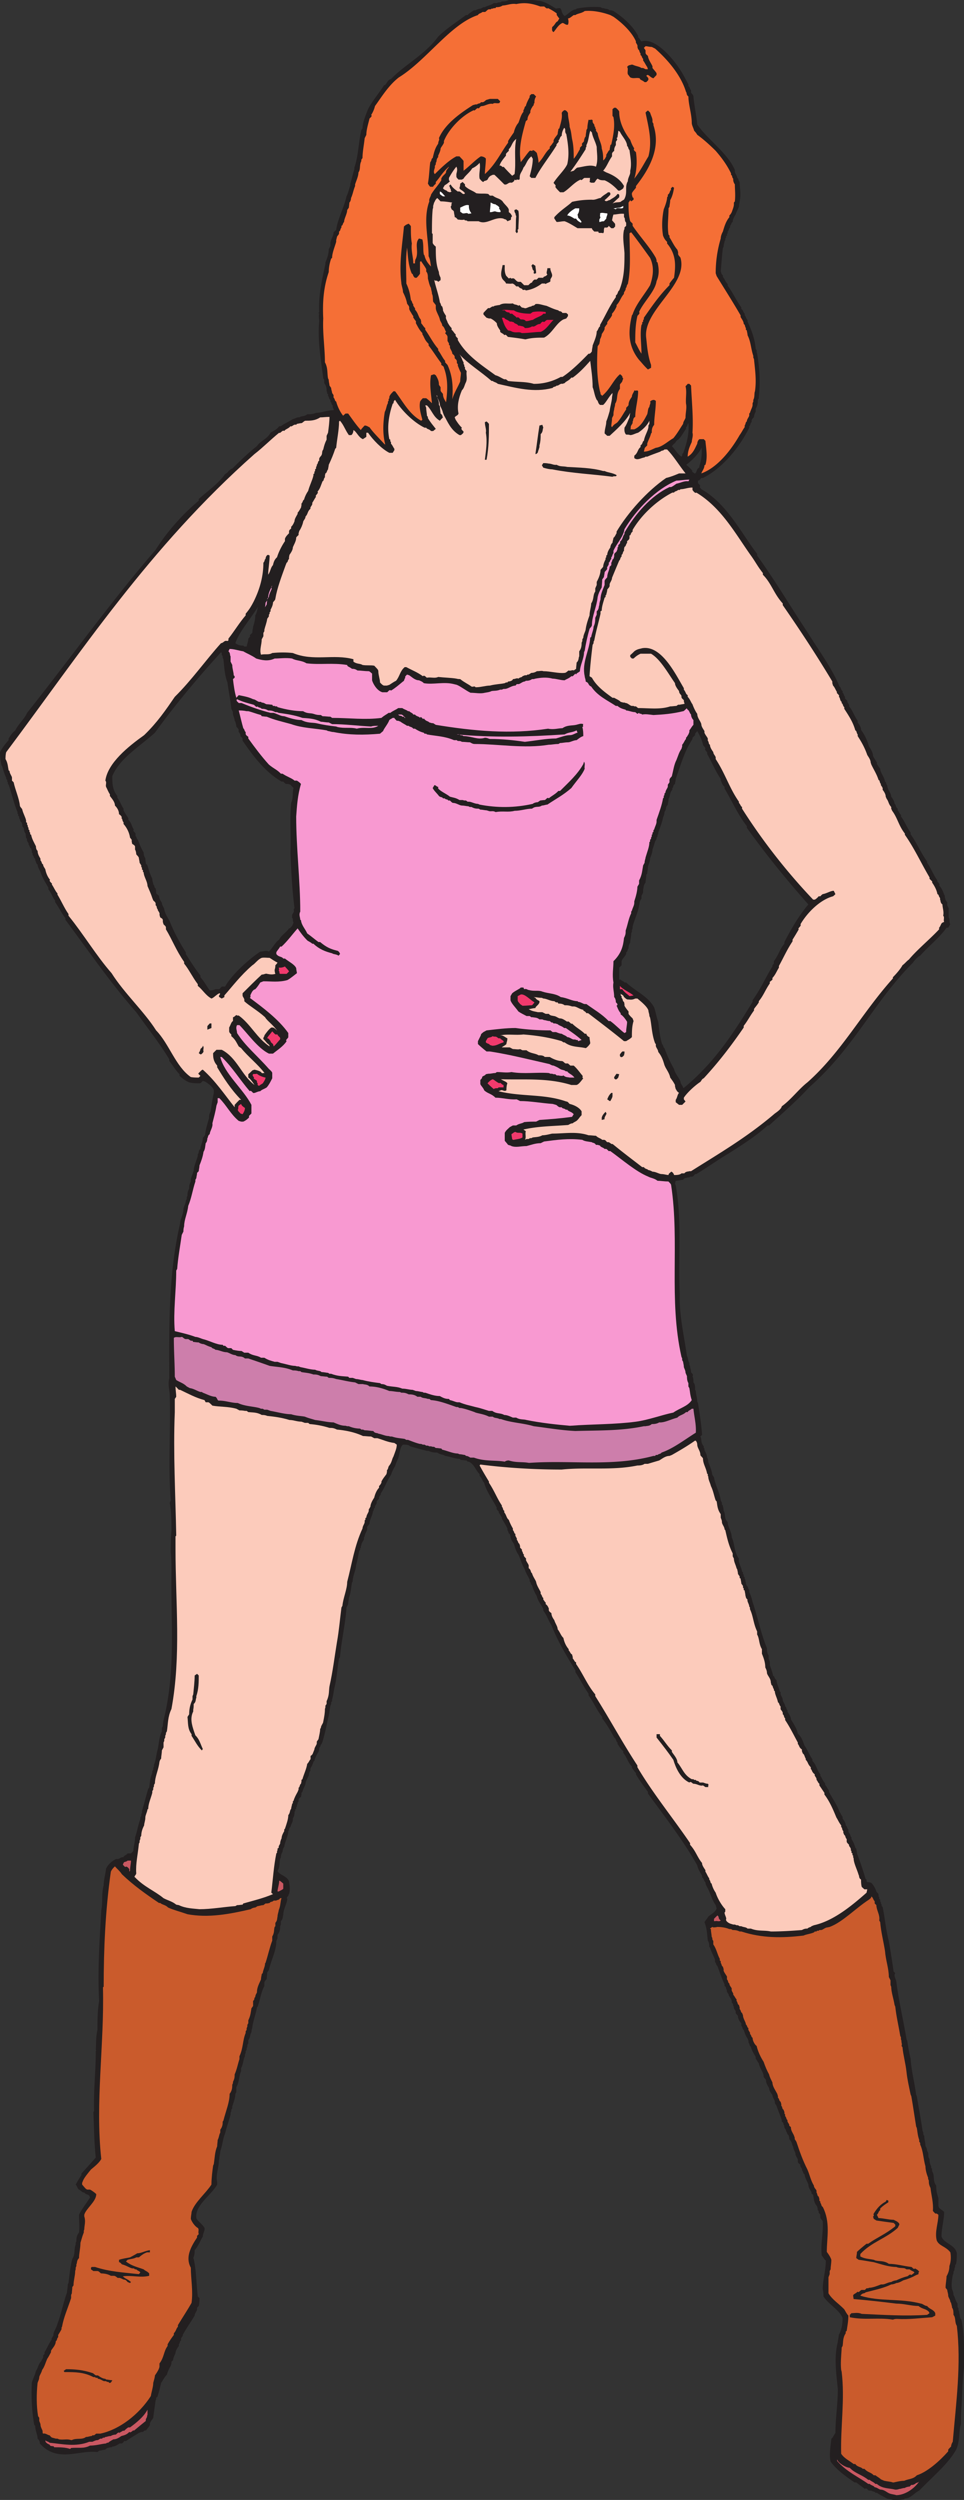 <svg xmlns="http://www.w3.org/2000/svg" width="289.871" height="751.68"><rect width="100%" height="100%" fill="#333333" stroke="none"/><defs><clipPath id="a"><path d="M0 0h289.871v751.68H0Zm0 0"/></clipPath></defs><g clip-path="url(#a)"><path fill="#231f20" d="M268.488 751.68c-.504-.215-1.222-.215-1.87-.434-.723-.504-1.946-1.008-2.954-1.726h-.434c-.214-.434-.718-.29-1.222-.649h-.719c-.219 0-.723-1.008-1.226-.504-.649-.504-1.657-1.222-2.59-1.945h-.504c-2.375-1.652-5.254-3.598-7.2-6.262-.503-2.09 0-4.535.215-6.914.29 0 .72-1.008 1.223-1.726 0-4.247.723-8.641.723-13.176-.434-4.61-1.227-9.36 0-14.184 0-.504.285-1.441.285-2.09.863-1.511 1.152-3.382 1.152-5.11-.933-2.378-4.246-4.105-5.758-6.48 0-.433 0-1.44-.218-2.16 0-2.664.937-5.761.937-8.64-.433-.215-.719-.938-1.223-1.442-.433-3.383.504-6.695.286-10.293 0-.289-.72-.793-.72-1.226v-.793l-.503-.645v-.504l-.29-.218v-.504l-.214-.72c-.937-1.007-.937-2.16-1.152-3.382l-.504-.433v-.434c-.504-.719-.938-1.512-.938-2.23-.285-.938-1.008-1.872-1.148-3.098-.508-.215-.29-.719-.793-1.223.285-.504-.723-1.008-.434-1.656-.289-.215-.793-.504-.793-.934v-.504c0-.504-.718-1.152-.718-1.875 0-.504-.649-1.222-.649-2.015-.504-.719-.215-1.367-1.223-2.375v-.434l-.214-.789c-.504-.219-.29-.723-.793-1.226.289-.36-.72-.864-.434-1.582-.504-.29 0-.793-.793-1.223v-.434c-.36-1.222-1.148-2.953-1.582-4.32l-.504-.793v-.43c0-.504-.719-1.226-.719-2.015-.503-.649-1.007-1.371-1.007-2.09-.434-.719-.938-1.512-.938-2.375 0-.29-.719-.723-.719-1.227 0-1.148-1.226-2.375-1.441-3.886-.29-.215-.504-.864-.938-1.368v-.504c-.503-.937-1.222-1.945-1.437-3.097-.504-.215-.29-.719-.723-1.223v-.504l-.285-.718c-.504-.649-.863-1.657-1.152-2.594-.504-.29-.219-.793-.723-1.223v-.793c-.215-.144-1.008-1.152-1.008-2.09 0-.285-.718-.718-.718-1.148.289-.504-.72-1.012-.504-1.73-.36-.215 0-.72-.649-1.223v-.504l-.215-.649c-.289-.214-.289-.504-.718-1.007.215-.434-.793-.938-.504-1.657-.504-.289 0-.793-.723-1.152v-.504c-.793-1.727-1.437-3.602-2.156-5.543-.508-.289-.219-.793-.723-1.152v-.793c-.504-1.223-1.008-2.086-1.512-3.602l-.214-.215c0-.504 0-1.222-.434-1.87-.215-1.727-.215-3.602-1.008-5.544.29-.504.793-1.007 1.153-1.656.793-.723 2.015-1.226 2.52-2.45l-.29-1.007c-1.008-1.367-1.437-3.098-2.23-4.754-.36-.719-.864-1.437-.864-2.156-.504-.29-.289-.938-1.008-1.442v-.503c-.503-.938-1.226-1.946-1.44-3.098-4.032-7.2-9.36-14.11-14.833-21.598v-.504c-1.223-1.656-2.45-3.312-3.602-5.257v-.43c-.503-.363-.718-1.012-1.222-1.516v-.43c-1.223-1.222-1.442-2.664-2.594-4.105v-.504c-.789-.648-1.008-1.152-1.726-2.16v-.43c-.504-.289-.29-1.008-1.008-1.511-1.153-2.16-2.086-3.746-3.602-5.762v-.434c-1.652-2.015-2.375-4.101-4.101-6.476v-.504c-1.586-2.235-2.375-4.106-3.961-6.48v-.505c-2.735-4.539-5.328-8.785-7.2-13.609-1.007-1.512-1.222-2.734-2.449-4.39v-.434c-.43-1.152-1.652-2.375-1.941-3.887-.434-.723-.938-1.73-1.227-2.594l-.215-.718c-.504-.29-.214-.793-.718-1.153v-.504c-.434-1.007-1.153-1.945-1.442-3.097-.937-1.512-1.222-2.95-1.945-4.461-.5-.649-.863-1.586-1.152-2.594l-.215-.648c-.504-.72-1.008-1.512-1.008-2.23l-.215-.724c-.504-.14-.289-.644-.723-1.152v-.504c-.43-.933-.933-1.726-1.656-2.949v-.36c-.285-.288-.504-1.007-1.008-1.511.504-.219-.933-.867-.504-1.371-1.222-2.446-3.093-4.824-3.812-7.559-.649-.648-.508-1.152-1.371-2.09v-.504c-1.223-1.152-1.512-2.878-3.238-3.742h-.36l-.289-.36c-.504 0-.937-.144-1.726-.144l-.434-.359c-1.441 0-2.664-.648-4.32-.863-.649-.504-1.368-.29-2.375-1.008-.72 0-1.586 0-2.594-.508h-.5c-1.371-.36-3.317-.863-5.043-1.367-.434-.504-1.441-.504-2.16-.504-.938.648-.938 2.664-1.442 4.105-.285.649-.644 1.368-.933 2.375-.504.72-.938 1.73-1.227 2.594-1.222 1.727-1.726 3.598-3.094 5.613.215.364-.718.868-.503 1.586-.215.29-.72.504-.72 1.008.216.504-.722 1.008-.503 1.727-.508.144-.219.648-.649 1.152 0 .938-1.007 2.45-1.007 3.602 0 .215-.72.718-.72 1.222.286.72-.722 1.73-.722 2.594l-.215.285v.434c0 .504-.793 1.152-.793 2.015l-.144.145v.504l-.215.215v.504l-.289.218c-.215 1.153-.504 2.88-.938 4.391 0 1.367-1.007 3.098-1.007 4.824l-.215.36c-.29 1.511-.29 2.879-.938 4.609 0 .504-.215 1.223-.215 1.871l-.503 1.008c-.29 4.824-1.512 9.793-1.946 14.902l-.285.434c-.504 2.664-.648 5.762-1.367 8.71-.29 1.153-.29 2.09-.723 3.602v.504l-.285.36v.504l-.219.503c-.285 1.223-.285 2.375-.718 3.817-.434 2.16-.938 4.61-1.657 6.984l-.289.719c-.43.29-.215.793-.718 1.152v.504l-.215.723c-.504.789-1.008 1.726-1.227 2.734-.43.145-.289.649-.648 1.153 0 .504-.79.933-.504 1.726-.285.219-.504.863-.504 1.367-.215.723-1.008 1.73-1.008 2.594-.215.793-.719 1.512-.933 2.45l-.29.284v.504l-.144.723c-.215.145-.719.43-.719.863v.504l-.289.29v.429l-.215.29v.503l-.215.215v.504l-.289.144v.504l-.218.219c0 .504 0 1.223-.504 2.016v.359c0 .793-.504 1.223-.72 2.23-.429.215-.288.72-.647 1.227 0 1.367-1.008 3.094-1.223 4.75-.29.215-.504 1.008-.504 1.441-.29.504-.504 1.008-.504 1.657l-.219.504c-.285 1.007 0 2.445-.789 3.597.504 1.227 2.735 1.442 3.457 3.098.14 1.222.43 2.445 0 3.887l-.219.214c.36.22-.792.723-.285 1.227-.218 1.727-1.226 3.094-1.226 4.824-.215.504 0 1.153-.719 1.871v1.008l-.219.504c0 .719 0 1.586-.789 2.594v1.008l-.36.863c0 2.953-1.51 5.543-2.234 8.71l-.503.72c0 .503-.145 1.226-.145 1.875 0 .214-.719.718-.719 1.222v1.008c-1.008 1.871-1.222 3.96-2.015 6.191l-.215.215c-.219 1.656-1.012 3.602-1.371 5.762 0 .504-.285 1.008-.285 1.727-.504.722-.22 1.37-.938 2.378v.934l-.289.504v.504l-.215.504v.433l-.289.434v.504l-.215.504v.504c-.504.863-.504 2.375-1.152 3.597v.864c-.719 1.511-.504 3.242-1.438 4.824v1.512l-.289.503c0 1.153-.504 2.38-.937 3.817v.504l-.29.433v.434l-.214.504v.504c-.43 1.726-1.152 3.597-1.656 5.758-.72 1.656-.72 3.312-1.442 5.257 0 .79-.285 1.512-.285 2.375l-.144.504c0 2.23-1.008 4.32-.504 6.48v.72c-1.946 3.382-6.77 6.265-6.266 10.082.219.718 1.945 1.94 2.45 2.949.214.648-.505 1.656-.505 2.593-.718 1.153-1.222 2.665-2.449 4.102 0 .648 0 1.371-.43 2.379l.141.215c.793 3.672.793 7.488 1.227 11.304l.504.504c0 .649 0 1.438-.215 2.375l-.504.504v.504c0 .504-.723 1.153-.723 1.871-1.152 1.946-2.375 3.602-3.597 5.832.214.364-.793.868-.434 1.586-.504.29-.36.793-.719 1.223v.504c-.504.648-1.008 1.441-1.008 2.16-.218.504-.722 1.441-.722 2.09l-.504.504v.504l-.215.718c-.43.72-.934 1.727-1.152 2.664-.793.72-1.008 1.442-1.727 2.45-.289 1.152-.648 2.808-1.152 4.246l-.36.219v.503l-.144.215c-.215 1.727-.504 3.383-.719 5.328-.289.504-.723.934-1.008 1.657v.504c-.219.503-.722.933-1.226 1.726-.145-.289-.504 0-.864.36h-.504l-.718.289c-1.153.718-2.38 1.44-3.89 2.449h-.505c-.215.215-.43.719-.863.719H36c-.719.433-1.441.937-2.23.937l-.22.215h-.503c-.14.215-.863 0-1.367.719-.504 0-1.223.289-1.871.289l-.504.433c-5.543-.722-12.024 3.383-17.352-2.593v-.504c-.144-.215-.144-.504-.648-.938 0-1.223-.72-2.375-.72-3.887l-.288-.214c-.723-4.106-.938-8.426-.723-12.672.219-1.008 1.012-2.45 1.227-3.602.648-.793.648-2.016 1.656-2.953 0-.43.719-.934.504-1.652l.43-.508v-.504c.793-1.223 1.152-2.375 2.16-3.813-.215-.503.722-1.007.504-1.656.218-.937.937-1.945 1.226-3.097 1.223-3.168 1.657-6.047 2.88-9.434 0-.719.214-1.367.214-2.375l.219-.43c.285-2.16.504-4.824 1.148-7.273.867-1.223.504-2.45.867-3.817l.145-.504v-.503l.215-.434c0-.79 0-1.652.793-2.664.215-1.727 0-3.309 0-5.328.718-1.582 2.086-3.238 3.312-5.184l-.219-.504c-.285-.504-1.007-.285-1.511-1.008h-.36c-.289-.144-.793-.648-1.222-.863-.504-.289-.504-1.008-1.008-1.512.504-.937 1.008-1.726 1.726-2.878v-.434c1.368-1.512 2.88-3.168 4.32-4.824-.503-4.535-.503-8.856-.718-13.68l.215-.285c-.215-5.977.504-11.664.504-18l.144-.219-.144-.215c.144-1.945 0-3.886.504-5.976 0-2.88 0-5.617.504-8.711-.504-9.074.144-18.145.648-27.29.504-2.374 0-4.823.719-7.488 0-1.726.504-3.093.719-4.968.507-1.223 1.875-2.446 3.097-2.95 1.008.215 1.153-.648 2.16-.503 0-.504.72-.504 1.223-1.153h1.008l.722-.722c0-1.223.504-2.59.504-4.102.649-1.73.864-3.602 1.582-5.473v-.504l.29-.503v-.434l.214-.504v-.504c.649-2.16 1.153-4.246 1.875-6.695l.285-.29c.22-1.366.22-2.808.938-4.46v-.504l.289-.508v-.504l.215-.43v-.503c.648-1.512.648-3.098 1.152-4.754.36-1.727.36-3.453 1.223-5.328v-1.008l.289-.504c0-1.223.43-2.59.719-3.957 3.097-14.258 1.656-28.153 1.87-42.555 0-1.656 0-3.887-.214-5.758 0-1.945 0-4.105.215-6.554 0-2.59 0-5.47-.504-8.352l.289-.719c-.793-10.297 0-20.879-.29-31.39 0-1.73-.644-3.387-.14-5.328 0-15.41-.363-30.961 3.239-46.512 0-1.227 1.007-2.809 1.007-4.32 0-.649.72-1.657.72-2.594l.288-.504V360l.215-.504c0-.648 0-1.152.504-2.09 0-.789 0-1.148.504-2.16v-.504c0-.719.504-1.437.722-2.445l.141-.145c0-1.511.793-2.953 1.227-4.609v-.504c.504-.43 0-.934.793-1.582 0-1.008.718-2.016.718-3.242 0-.215.72-.719.72-1.223.144-1.367.648-3.097 1.151-4.754 0-.718 0-1.222.504-2.086.22-1.726.504-3.601.938-5.543v-.793c-.215-.863-1.442-1.87-2.594-2.593l-.719-.215c-.289.215-.504.719-1.007.719-.938 0-1.872 0-3.098-.286-1.008-.433-1.727-.937-2.879-1.945v-.504c-1.223-1.152-1.945-2.594-3.094-3.96v-.505c-2.738-4.605-6.554-9.43-9.937-14.183-7.633-8.64-14.399-18.504-21.313-27.793v-.504c-1.152-1.438-1.87-3.094-3.097-4.824v-.504c-.79-.864-1.008-2.086-2.016-3.313v-.504c-.863-1.511-1.871-3.093-2.375-4.75-.36-.718-.863-1.511-.863-2.23-.504-.219-.36-.723-.72-1.227v-.504c-.503-.144-.288-.648-.792-1.152v-.43l-.219-.289v-.504l-.215-.718c-.504-.145-.285-.649-.789-1.153.285-.504-.722-.937-.433-1.73l-.29-.215c0-.145-.144-1.008-.144-1.367-.36-.29-.504-1.008-.504-1.512l-.504-.723v-.503l-.215-.649c-.503-.215-.289-.719-.718-1.223v-.503l-.29-.215v-.504l-.214-.145v-.504c-1.153-2.738-1.656-5.328-2.664-8.207l-.219-.218v-.504l-.215-.215v-.504l-.289-.29v-.359c-.504-1.007-.863-2.23-1.223-3.457l-.144-.14C.144 229.03 0 227.52 0 226.152c.648-1.222 1.367-2.23 2.594-3.601v-.504c.504-.719.789-1.438 2.015-2.445.864-1.875 2.735-3.387 3.528-5.258 12.457-15.625 24.91-33.121 38.664-49.031 3.094-4.97 7.847-10.512 12.96-14.762v-.504c2.446-2.23 5.544-4.32 7.704-7.2.215-.503.937-.503 1.222-1.222.22 0 .649-.723 1.153-.723 1.945-1.941 4.824-4.75 7.418-6.765 1.008-1.586 3.094-2.09 4.101-4.032.723-.503 1.73-.792 2.594-1.945h.504c1.223-.937 2.23-1.222 3.598-2.16.504 0 1.226-.648 1.945-.504.648-.504 1.441-.144 2.375-.937.723 0 1.73 0 2.664-.43 1.656 0 3.313-.793 5.258-.793.289-.215-.434-.719-.219-1.441-.5-.141-.215-.649-.719-1.153v-.504c-.504-.215-.285-.718-.718-1.222v-.504l-.29-.215v-.504l-.144-.145c0-.718 0-1.511-.719-2.449v-1.008l-.289-.43c-.719-5.761-1.726-11.234-1.222-17.21 0-.504-.215-1.512 0-2.23l-.215-.216.215-.289c-.215-4.824.718-9.289 1.87-14.402v-.504c.505-1.148 1.008-2.59 1.008-3.957l.504-1.008v-1.007c.22-1.227.938-1.946.938-3.098l.793-.719c.36-3.098 2.375-6.695 3.094-10.082.503-.934.718-2.086 1.152-3.312v-.504c.504-1.512.719-2.88 1.223-4.32v-.505c1.226-3.597 1.226-7.488 2.09-11.3l.359-.504c0-1.657.863-3.746 1.656-5.762 1.223-2.375 3.098-4.535 4.824-7.2.719 0 .864-1.585 2.086-1.87 4.106-4.32 10.082-7.203 14.188-12.746 2.375-2.375 5.468-4.32 8.351-6.48h.504c.36-.505 1.153-.934 1.871-1.438h.504c.434-.29 1.223-.504 1.582-.504l.793-.434h.434c.793-.504 1.726-.504 2.664-1.223h.933l.504-.218h.504l.504-.285c.723 0 1.227 0 2.09-.434 2.879-.29 5.617-.29 8.715.215 1.652 0 3.598 1.226 5.469 2.379l.718-.145h.504c.219.145.504.649.504 1.153.219.214.219.718.867 1.222 1.008-.504 2.23-2.015 3.453-2.015l.149-.215c2.23-.434 4.82-.649 7.195-.434l.504.29h.508c.504.359 1.008 0 1.726.648h.504l.649.214c2.664 1.727 5.758 4.32 7.414 7.489v.43c.504.289.504.792 1.008 1.226 3.816-1.227 8.93 4.39 11.52 8.352 1.007 1.511 1.73 2.953 2.593 4.605v.508c.504.215.29.719.793 1.223v.648c0 .215.719.719.719 1.223.215 2.593.867 5.543 1.152 8.425 3.168 4.606 9.145 8.567 11.305 13.68v.504c0 .504.718 1.223.718 1.871.504.215.215.719.72 1.223 0 1.875.503 3.601 0 5.832 0 .36-.216.863-.216 1.586-.289.793-.718 1.511-1.007 2.375-.504.793-.864 1.511-.864 2.23-.504.219-.289.649-.793 1.153v.503c-.43.22-.215.723-.718 1.227v.504l-.215.215v.504l-.29.144v.504l-.214.215v.504l-.219.289c0 .433-.285.937-.285 1.656l-.219.434c-.289 2.23-.43 4.605-.648 7.054.218.145 0 .649.648 1.153v.504c.504.43.723 1.437 1.442 2.086v.504c1.656 2.234 2.375 4.105 4.101 6.554v.504c.504.145.504.863 1.012 1.367v.504c.36.215.36.938.863 1.367v.504c1.223 2.664 2.23 5.328 2.445 8.207l.29.434v.504l.144.504c.719 4.105 1.008 8.566.504 12.96v.43l-.29.504c0 .723 0 1.657-.648 2.664v.938c-.214.289-.503 1.008-.503 1.512 0 .144-.72.648-.72 1.152v.433c-.503.286-.214.79-.718 1.223v.434c-2.594 5.328-7.703 12.023-13.898 15.117h-.504c-.285.289-.504.793-1.008.793v.719c0 .218 1.008.722.504 1.226l.504.649c7.707 4.316 12.023 13.246 16.777 19.437v.504c5.543 7.703 10.152 15.555 15.406 23.473 3.313 5.328 7.203 10.586 9.364 15.914.503.215.285.933.933 1.367v.504c.504.36.219.719.723 1.223v.503l.719.72c-.215.503.718 1.01.503 1.655 1.223 1.442 1.368 2.594 2.59 4.32v.505c.504.722 1.008 1.37 1.008 2.234a15.047 15.047 0 0 1 2.38 4.969c.503.719 1.222 1.87 1.222 2.879.215.504.718 1.222 1.152 1.941v.508c.215.14.504.863 1.008 1.367 0 1.223 1.223 2.375 1.441 3.887.504.215.215.719.719 1.222v.364l.29.863c.358.648.862 1.367.862 2.086.504.648 1.008 1.512 1.008 2.16.504.219.215.938.938 1.442v.503c.285.145.504 1.008 1.007 1.368v.504c1.153 1.511 1.657 3.097 2.88 4.824v.504c1.87 2.593 2.878 5.257 4.968 8.207v.36c1.223 1.73 1.727 3.386 3.094 5.327-.36.29 1.008 1.012.504 1.516.722.644 1.226 1.87 1.512 2.734l.218.36v.503c.215.145 0 .864.719 1.368v1.007l.434.868v2.734c.504.719 0 1.367.504 2.09-.29.285-.29.504-.649 1.008h-.504c-1.945 2.879-5.328 5.468-7.922 8.422-.504.144-1.726 1.367-2.16 2.09-11.808 11.804-17.566 25.488-31.246 37.511-3.387 3.742-7.922 7.703-12.023 11.445h-.434c-3.816 3.457-7.703 5.832-11.734 8.426-3.168 1.871-6.266 4.106-9.72 6.192h-.362c-.29.289-.504.793-1.008.793h-.504l-.215.214h-.504c-.219.215-1.008 0-1.37.72-.505 0-1.513.288-2.231.288l-.215.864.215.503c1.945 10.801.718 21.602 1.222 32.692-.215 6.191 1.227 12.168 2.16 18.644.434.723.22 1.227.723 2.09v.504l.215.504c0 .504.289 1.008.289 1.727 0 .218.934.722.43 1.226.289.649.289 1.152.289 1.871.504.504.504 1.367.504 2.23l.214.36c0 1.012.434 2.02.434 3.242l.215.36c.504 3.242 1.008 6.336 1.226 9.578l-.503.504c.503 1.007 0 1.726 1.007 2.949v.504l.215.144v.504c.29.504.793 1.442.793 2.235.215.214.36.863.36 1.367.503 1.222 1.007 2.445 1.222 3.816l.504.79c.29 2.09 1.73 4.538 2.016 6.913l.36.72v.503l.288.29c0 .358.219.862.219 1.581.719 1.012 0 2.234 1.223 3.387 0 1.437 1.222 2.953 1.222 4.605.938 1.946.649 4.32 2.16 6.41-.289 1.223.72 2.375.938 3.887l.285.219v.504l.219.215v.504l.289.289v.359l.215.36v.503l.144.145v.504l.285.718c.504.215.22.72.723 1.223v.649c.504 1.007.719 1.73 1.008 2.953 1.582 4.61 2.375 9.074 4.32 13.894 0 .504 0 1.516.504 2.16v.938l.36 1.008v1.007c.289.864.792 2.09 1.007 3.243.504 0 .215.718 1.008 1.222 0 1.008.719 2.23.938 3.383l.285.219v.504c0 .504.648 1.222.648 1.87 0 .505.723 1.224.723 1.942.504.29.215.793.719 1.153v.504c.503.722 1.007 1.511 1.007 2.234.72 1.223 1.871 2.879 2.086 4.32 1.227 1.008 1.512 2.375 2.02 3.598.863 1.152 1.367 2.664 2.375 4.105v.504c1.223 1.153 1.223 2.59 2.375 4.032v.433c.433.504.719 1.512 1.441 2.23v.504c.504.434.504.864 1.153 1.657v.433c1.007 1.942 2.449 3.887 3.168 5.977.285.285.503 1.008.933 1.512v.504c.504.718.938 1.367.938 2.085.504.29.289.72.793 1.223v.508l.214.644c.504.29.215.723.72 1.227v.504c.503.719.937 1.726 1.152 2.59l.289.289c0 .215.214.937.214 1.441a97.652 97.652 0 0 1 2.594 7.703l.285.145v.504l.22.289h.503l.719.215c.719.718 1.222 1.726 1.512 2.59.144.363.648.503.648 1.007v.504l.215.219v.504l.289.215v.504l.215.289v.36l.218.358v.434l.286.215c.722 3.383.937 6.695 1.875 10.297a298.223 298.223 0 0 1 1.437 9.144l.504.504c-.504.649 0 1.438.29 2.375.718 5.832 2.089 11.52 3.097 17.496l.215.504c.289 1.727.503 3.383 1.007 5.328.215 3.602 1.153 6.985 1.657 10.801l.214.504c.504 3.238 1.223 6.84 1.727 10.438l.219.503v.504l.289.504c0 .938.36 1.946.36 3.098.284.215.503 1.008.503 1.441.719.79 0 1.512.719 2.375 0 .793 0 1.223.504 2.23v.505c.504.144 0 .648.504 1.367.504 1.226 0 2.664 1.008 3.89 0 .934 0 1.583.359 2.81l.289 1.007v2.375l.215.504c.504.504.722.504 1.512 1.223 0 2.378-.79 4.824-.79 7.417.79 2.16 4.102 2.375 4.61 5.04 0 .937 0 1.945-.219 3.168l-.289.433v.504l-.215.43v.504l-.289.504v.503l-.215.504c-.215 1.371-.504 2.809-.215 4.25.215.504.43.934.43 1.727.504.723.504 1.586 1.227 2.594v1.007l.285.43v.504l.219.504v.434c.285.503 0 1.222.644 1.945 1.012 4.605.793 9.574.793 14.398-.504 4.106-.504 8.207-.793 12.457-.14 1.438-.14 2.953-.14 4.535-.723 2.375-.22 5.114-1.442 7.704-2.375 4.32-7.2 8.21-11.09 12.312-1.437.649-2.59 2.375-4.316 2.375l-.219.219c-.934.215-1.941.215-3.168.215zM63.074 297.793c.79 0 1.223-.145 1.727-.36h1.152l.719-.792h1.008c2.16-3.817 7.418-8.426 10.586-10.512.933 0 1.941-.504 2.59 0 1.226-1.227 1.945-2.883 3.097-3.602.504-1.222 2.23-2.23 2.953-3.382.43 0 .645-.504.934-.72l.433-1.01c-.433-.72 0-1.224-.433-1.368v-1.008l.433-.719c.286-.504-.218-.863.286-1.222-.72-5.692-1.008-11.305-1.223-16.778.215-4.968-.29-10.082.215-14.906.722-1.582.289-3.094.722-4.46-.433-.505-.722-.724-.937-1.009l-.648-.218h-.504c-.504 0-.72-.504-1.008-.72h-.504c-4.969-2.878-8.567-7.702-11.734-12.312v-.504c0-.359-.434-.648-.649-.863.215-.719-.793-1.223-.504-1.726 0-.504-.719-1.008-.719-1.153 0-.504-.289-1.226-.289-1.441l-.218-.29c0-.863-.72-1.87-.504-2.59l-.504-1.007c-.215-2.594-.864-5.473-1.149-7.922-.937-2.375-.937-4.75-1.226-6.984l-.215-.504v-.36l-.29-.503v-.504l-.214-.215c-6.984 7.633-14.184 16.27-19.871 24.191-4.824 4.32-10.586 7.703-12.816 13.032 0 2.09 0 4.105 1.511 5.976v.504c.864 1.223 1.223 2.375 1.871 3.313v.503c.504 1.008 1.008 1.657 1.442 2.375v.504c1.008.864 1.008 2.09 1.652 2.88-.504.433.508.937.508 1.226v.719c.504.503.215.863.719 1.152.504 1.441 1.007 2.594 1.726 3.816 0 .72.145 1.223.504 1.727 0 .648.145 1.152.145 1.656.722.504.504.938.722 1.227.285 1.222.79 2.375 1.223 3.308 0 .793.289 1.153.289 1.657.504.503.215 1.007.719 1.226l.144.719v.504c0 .504.504.648.864 1.008 0 .648.359 1.367.863 2.09 0 .788.719 1.511.719 2.015.289 1.367 1.011 2.375 1.656 3.598 1.226 3.097 2.953 6.336 4.824 9.289v.504c1.512 2.375 2.664 4.25 4.395 6.48v.504c1.222 1.367 1.941 2.809 2.808 3.961zm142.34 29.305h.219c9.574-7.852 15.55-17.496 20.664-25.852v-.504c2.59-3.597 3.816-6.695 5.976-10.148v-.364l.43-.503v-.72c1.512-2.015 1.73-3.6 3.168-5.253v-.508c1.945-3.812 4.535-8.207 7.2-11.3-7.2-8.137-12.958-15.337-18.505-23.044v-.504c-2.878-3.742-4.535-7.703-6.695-11.3v-.504c-.793-.649-.793-1.371-1.152-1.875v-.504c-1.727-2.59-2.735-5.184-4.102-7.559.36-.504-1.008-1.222-.504-1.511 0-.504-.722-.938-.722-1.223-.286-1.371-1.008-2.883-1.727-4.106-.434.504-.648.793-.648.793v.43l-.793.793v.36c-.72 1.222-1.223 2.015-1.657 2.953-1.437 3.093-2.375 6.261-3.382 9.07 0 .504-.215 1.226-.215 1.512-.793.503-.29.867-.793 1.226v.504c-.863.863-.649 2.086-1.153 2.734 0 .864-.214 1.223-.214 1.73l-.504.72c0 .504-.215 1.152-.504 1.511 0 .649-.215 1.153-.434 1.657-.289 1.582-.933 3.093-1.437 4.535v.504l-.215.144v.504l-.29.36v.359l-.433.793a96.857 96.857 0 0 1-.793 2.449c0 .863-.43 1.871-.719 2.59 0 1.008-.503 1.875-.648 2.594 0 .793-.215 1.511-.215 2.015l-.289.36c0 1.007-.215 1.726-.215 2.375-.722.867-.504 1.511-.722 2.015v.938l-.504 1.008v.863c-.719.793-.504 1.512-.719 2.015-.29 2.09-1.441 4.32-1.945 6.41v.505l-.215.503v.504l-.215.504c0 1.153-.29 1.871-.29 2.735-.503.867-.503 1.226-.503 1.73-.434.504-.215 1.008-.719 1.223v.504c-.504 1.007-1.152 1.367-1.37 2.16v1.222l-.72.723v3.598h.434c.504.504 1.008.504 1.152.863h.504c2.95 2.738 6.551 4.106 8.422 7.488.504 1.442.723 3.098 1.227 4.32.285 2.38.504 4.61 1.148 6.7.508.504.29 1.008.723 1.223.793 2.16 1.726 4.246 2.879 6.261.289 1.442 1.511 2.594 1.945 3.817 0 .722.79 1.37.79 1.875zm-131.973-132.7h.72c.214-1.007.503-1.656.503-2.375.434-.503.719-.718.434-1.007.504-.504.789-.72.789-.864 0-.793.218-1.222.218-1.726.43-1.227.649-2.38.649-3.387.719-1.223.504-2.086 1.008-2.879-2.38 3.887-5.977 7.992-6.985 11.23 1.008.723 1.727.723 2.375.723zm131.47-57.093c.503-.504 0-.793.503-1.008 1.152-3.098 1.875-6.192 1.586-9.074-.434.504-.215.937-.719 1.226v.504c-.867 1.152-1.37 2.375-2.379 3.238-.718.36-.718 1.008-1.222 1.223l-.649.723c1.153 1.222 1.656 2.375 2.88 3.168zm3.89 5.039h.289c.574-.719.289-1.297 1.148-1.727l.145-.722c.578-1.872.722-3.598.578-5.329-.723 1.73-2.883 3.891-4.61 5.188.72.574 1.442 1.293 1.872 1.871l-.145.145.723.574"/></g><path fill="#ca5862" d="M269.496 750.238c-.504-.215-1.223-.215-2.016-.504-.648-.214-1.585-1.152-2.593-1.152-.504 0-1.223-.719-1.871-.719-.29-.504-1.008-.504-1.512-1.008h-.434c-2.879-2.085-6.476-3.601-9.355-6.91v-.504c.215 1.008 2.375 2.446 3.812 2.59 1.657 1.727 3.602 2.016 5.543 3.602h.434c.504.504 1.008.504 1.726 1.222h.434c1.727 1.512 3.602 1.223 5.543 1.727.29 0 .723 0 1.227-.215.503 0 .933-.289 1.656-.289.215-.215 1.008-.43 1.437-.43l.504-.503h.504l.649-.29c.289-.433.718-.214 1.222-.718-1.726 2.445-4.535 4.101-6.91 4.101"/><path fill="#ca5b2c" d="M268.488 746.422c-.718-.285-1.656-.285-2.593-.504l-1.008-.43c-.504-.504-1.008-.718-1.657-1.222h-.503c-.934-1.012-1.657-.723-2.805-1.946h-.508c-.504-.648-1.512-.433-2.23-1.441h-.504c-1.153-.934-2.809-1.656-3.743-3.094-.218-8.137 1.153-16.344.141-24.7l-.14-.503c-.22-1.941 0-4.102.14-6.262v-.433l.29-.504c.218-1.223 0-2.446.937-3.817v-.504l.289-.214c.215-1.512.504-2.88.504-4.61-.504-.504-.793-1.152-1.227-1.87-1.656-1.727-3.598-2.88-4.75-4.825v-4.824l.36-.934v-.937l.289-.504c0-1.008.214-1.657.214-2.88-.214-.722-.718-1.51-1.367-2.378 0-4.316 1.153-8.926-1.226-13.535-.504-.215-.286-.719-.72-1.223v-.36l-.288-.288v-.504l-.215-.719c-.504-.219-.29-.723-.648-1.227v-.503c0-.36-.793-.864-.793-1.582-.934-1.512-1.223-3.168-1.942-4.825-1.37-2.664-2.379-5.543-3.312-8.351l-.504-.793v-.434l-.29-.789c-.359-.723-.863-1.367-.863-2.379l-.504-.43c.215-.503-.718-1.007-.503-1.656-.504-.36-.215-.718-.72-1.222v-.504l-.218-.219v-.504l-.285-.719c-.508-.289-.219-.793-.649-1.152v-.504l-.218-.719c-.504-.289-.285-.793-.79-1.226v-.43l-.214-.723c-.508-1.007-1.442-2.23-1.442-3.382-.289-.72-.793-1.442-1.007-2.45-.649-1.148-1.153-2.375-1.657-3.812-.937-1.442-1.73-3.168-2.09-4.754-.503-.29-1.222-1.512-1.222-2.45-.504-.284-.29-.788-.793-1.152.289-.504-.719-1.007-.434-1.726-.504-.29-.285-.719-.789-1.153 0-.718-.867-1.726-.867-2.734l-.285-.723c-.434-.14-.219-.644-.723-1.152v-.504l-.215-.719c-.504-.214-.289-.718-.718-1.222v-.504c-.29-.145-.504-.863-1.008-1.367.215-.504-.649-1.008-.434-1.73 0-.505-.719-.864-.719-1.657-.503-.215-.214-.719-.718-1.223v-.863c-.29-.504-.723-1.008-1.008-1.73v-.504l-.219-.72c-.43-.214-.289-.648-.648-1.151v-.504l-.285-.215v-.504c-.72-1.227-.938-2.883-1.946-4.32v-1.008l-.289-.504v-.36l-.215-.503c0-.723-.214-1.227-.214-2.235l-.29-.144.72-.504.288.144c.215 0 .719 0 1.227-.144 1.004 0 2.375.144 3.597.648h.504l.504.29c.649 0 1.153 0 2.086.433h.504c6.195 2.016 12.168 2.016 18.723 1.223.933-.434 1.87-.434 3.094-.938l.289-.285h.504l.144-.219h.504l.215-.215h.504c.504 0 1.226-.793 1.945-.793l.648-.144c3.887-1.438 7.704-5.543 11.81-8.207.214-.215.718-.434.718-.938.504.219.504.938 1.008 1.442v.648l.504.504c0 1.512 1.152 2.953.863 4.61l.289.503c.215 2.809.937 5.543 1.441 8.64.215 2.88 1.153 5.255 1.153 7.849l.504 1.007v1.438l.214.504c0 1.656.72 3.601 1.008 5.472l.215.504c.29 2.88 1.008 5.762 1.512 8.93.36.145 0 .648.36 1.367-.142.29.288 1.008 0 1.512l.288.36c.219 2.449.938 4.824 1.227 7.562.215 2.086.718 4.246 1.222 6.695l.215.504c.504 2.879.938 5.977 1.442 9.07l.214.504c.215 1.227.215 2.09.72 3.602v.504l.288.36v.503c.938 1.945.938 4.32 1.586 6.55 0 .938.285 2.161.79 3.388v.359l.218.504c0 .719 0 1.222.504 2.23.215 2.09.934 4.465.719 6.914 0 0 .215.285.718.79h.434l.504.359c0 2.449-1.152 5.113-.504 7.707.719 1.726 2.664 1.726 4.106 3.597.214 1.227.214 2.739-.29 4.106 0 1.008-.214 1.945-.863 3.098 0 1.007-.289 2.23-.289 3.453l.504.648c0 .504.29 1.008.29 1.73 0 .505.648 1.223.648 1.872l.214.285c0 .219.29.937.29 1.441.43.504.43 1.367.43 2.16.792.938.288 2.16 1.01 3.313 1.364 11.52-.218 23.113-1.226 34.848-.215.289-.504.937-.504 1.441 0 0-.504.43-.863.934v.504c-2.738 3.097-6.336 6.19-9.434 7.203-1.152 1.222-2.375 1.007-3.816 1.652-.933 0-1.941.219-3.168.504h-.215"/><path fill="#ca5862" d="M21.098 736.344c-1.442-.504-3.098-.504-4.825-.504 0-.504-.722-.215-1.226-.504 0-.504-.645-.215-1.367-1.152v-.504c.215.504.722.289 1.226.793 3.742.359 7.848 1.367 11.95-.29h.937c.504-.214 1.008-.503 1.656-.503l.719-.434h.504l.289-.285h.43l.289-.219c.504 0 .863-.285 1.656-.285.215-.219.937-.434 1.441-.434.215 0 .72-.937 1.223-.503.145-.29.504-.29.938-.649h.43c.288-.289.792-.793 1.226-1.008h.504c1.656-1.222 4.101-3.093 5.254-5.328v1.512l-.145.433c.145.29-.504.793-.36 1.438-.648.504-2.374 1.945-3.6 2.953-.142-.504-.864.863-1.368.36-.719.792-1.512 1.007-2.375 1.226-.719.504-1.512 1.008-2.45 1.008-.284.215-1.007.504-1.511 1.008h-.36l-.288.214c-1.438.145-3.094.649-4.82.649-1.876 1.008-3.602.504-5.692.719l-.285.289"/><path fill="#ca5b2c" d="M21.383 733.68c-1.223-.434-2.23 0-3.598-.215l-.504-.219h-.504l-1.007-.285c-.22 0-.434-.219-.864-.723-.504 0-1.226-.718-1.945-.504-.29-.214 0-.648-.29-1.152-.214-.504-.503-.934-.503-1.727l-.36-.937v-.934l-.359-.504c-.504-3.097-.504-6.695-.144-10.007.144-.504.504-1.008.504-1.73.144-.72.648-1.223.863-2.161.719-.934 1.008-2.16 1.512-3.309.359-.503.722-1.226 1.152-2.02v-.429c.434-.793 1.441-1.656 1.441-2.879.504-.289.215-.722.72-1.226v-.649c.288-.504.648-1.007 1.007-1.726v-.504l.144-.215c.504-2.883 1.727-5.547 2.735-8.64v-.938l.219-.504c0-.504.14-1.223.14-1.871l.363-.504c0-1.512.504-2.879.504-4.32l.145-.504v-.504l.215-.504v-.504c.289-.36 0-1.152.793-1.871 0-1.441.43-2.883.43-4.61.288-.863.503-1.87 1.007-3.097v-.504l.145-.43c0-1.152.504-2.375 0-3.886v-.508c.504-1.871 3.601-3.957 3.601-6.192-.144-.214-1.152-1.007-1.87-1.367h-.723c-.504 0-1.008-.793-1.657-1.512v-.503l.29-.72c.359-.862 1.367-2.089 2.374-3.312.938-.793 2.45-1.945 3.098-3.168-1.871-16.992.934-34.273.504-51.625l.215-.144c0-11.305.504-23.04 2.16-34.63.215-.433.434-.866 1.223-1.585.722.863 1.441 1.367 2.09 2.375 3.456 3.312 7.199 5.977 11.16 8.64h.359c.793.649 1.512.504 2.375 1.368 1.73.793 3.602 1.226 5.832 2.015 6.266 1.153 12.531 0 19.008-1.511.219-.215.863-.504 1.37-.504l.72-.43c.504 0 1.007-.289 1.726-.289l.649-.504h.504l.722-.144c.285-.504.79-.215 1.223-.72h.793c.215-.288.719 0 1.148-.722h.434c-.434.938-.215 2.09-.863 3.602 0 .433-.36 1.222-.36 1.945-.144.43 0 1.152-.648 1.871v1.008l-.215.215c-.29.937 0 1.656-.723 2.883v1.222c-.789 2.086-1.222 4.246-2.015 6.696l-.145.144c0 1.008-.504 1.727-.719 2.953l-.289.285c0 .364-.215.868-.215 1.586-.503 1.223-1.222 2.375-1.222 3.887 0 .219-.504.723-.504 1.441-.508.29 0 .649-.649 1.153v1.512l-.503.718c-.22 1.227-.22 2.09-.938 3.602v.863l-.289.504v.504l-.215.504v.504l-.289.433v.504c-.933 2.16-.719 4.606-1.871 6.985v.863c-.504 1.512-.719 2.95-1.441 4.605 0 .723 0 1.227-.504 2.235v.36l-.215.503c0 .719 0 1.727-.793 2.734 0 2.594-1.152 5.188-1.871 8.067l-.215.289c0 .719 0 1.437-.723 2.445v.863c-.43.723-.285 1.227-.789 2.235 0 .504-.144 1.223-.144 1.87-.72 1.728-.72 3.384-1.008 5.33l-.215.503c-.219 1.582-.504 3.816-.504 5.687-1.73 2.665-5.043 5.329-5.976 8.208 0 .503-.22 1.37-.22 2.09.22.792 1.153 2.23 2.09 2.734.505.433 0 1.152.29 1.87l-.504.509v.504c-1.875 2.804-3.602 5.972-1.875 9.07 0 3.383.722 6.984.219 10.582-1.227 2.16-2.664 4.32-4.106 6.7v.503c-.504.43-.504 1.223-1.223 1.941v.504c-.503.649-1.367 1.875-1.87 2.809v.504c-1.227 1.656-1.012 3.387-2.45 5.258v1.007c-.144.72-.648 1.582-1.367 2.59 0 .504-.29 1.442-.504 2.235 0 1.152-.504 2.59-.723 3.96-3.597 5.614-9.574 10.149-15.191 11.301h-1.223l-.648.504h-.504l-.215.219c-.504 0-1.008.285-1.73.285-1.153.938-2.88.219-4.246.938h-.22"/><path fill="#231f20" d="m32.906 716.473-.363-.29h-.36l-.288-.214h-.504c-.43 0-1.223-.723-1.942-.723l-.144-.285H28.8l-.215-.219h-.504c-2.883-1.512-5.473-1.512-8.715-1.512l-.215-.359.72-.504c2.737 0 5.112.215 7.921 1.153.289 0 .793.718 1.152.718h.504c.719.504 1.512 1.008 2.23 1.008l.216.219c.507 0 1.152.215 1.875.215 0 0-.434 1.007-.864.793m235.583-19.008c-4.32-.723-8.426.215-12.96-.723v-.719l.503-.503c.938 0 1.871-.29 3.098.214 6.48.29 12.96.723 19.656.29l.719-.504-.215-.434c-1.008-1.008-1.875-.719-3.098-1.727-2.16 0-4.32-.718-6.695-.718-4.105-.504-8.426-1.008-12.816-1.368l-.145-1.007c0-.508.649-.508 1.367-1.227.29.504.793-.504 1.227-.504h.934l.503-.504h.504l.22-.144c1.007 0 2.374-.504 3.597-1.008h.504c.722 0 1.73-.719 2.593-.719.29-.215 1.008-.504 1.512-.504.938-.433 2.09-.937 3.313-1.222.289 0 .718-.868 1.222-.364.29-.285.504-.285.938-.789-.29-.433-.938-.433-1.442-.937h-.933l-.504-.29c-.723-.214-1.656 0-2.594-.429-2.23 0-4.39-.793-6.77-1.441-1.437-.215-2.804-.504-4.535-.72l-.718-.503c0-.504.215-1.227.215-1.875.503-.504 1.945-1.727 2.878-2.445h.504c2.594-1.871 5.258-2.883 8.137-5.258v-.504l-.504-.504c-1.582-.215-3.312-.43-5.183-.719l-.793-.504-.215-.718c.504-.145 0-.508.215-.868.937-1.511 1.945-2.734 3.601-3.597l.29-.504.503.215v.504c-.793.503-1.512.937-2.45 1.87v.505c-.503.218-.503 1.007-1.007 1.367l.504 1.011c1.441 0 2.953.504 4.535.504l1.012.504c.215.215.719.43.719.934l-.504 1.008c-3.602 3.242-7.922 4.25-11.235 7.847v.723c1.227.719 2.594.719 4.032 1.008l.503.215c1.153.289 2.665 0 4.036 1.007 2.23 0 4.32.649 6.765.938.29 0 .649.934 1.153.43.289.289.718.289 1.222 1.007l-.215.22v.503l-.718.285c-1.153.649-2.375 1.153-3.887 1.586-.508.29-1.371.793-2.09.793-.289.215-1.008.43-1.512.43-2.375 1.152-4.968 1.656-7.703 2.375-.36.504-.867 0-1.586 1.012 5.977 1.87 12.024.718 18.215 2.375.504 0 1.153.718 1.875.718.719 1.008 1.942 1.008 2.445 2.16v.72l-.933.503c-3.387.219-6.984.723-10.582.504-.219 0-.723 0-1.227.219M39.098 686.45l-.723-.29c-.215-.215-.504-.719-1.008-.719-.43 0-1.222-.722-1.87-.504-.216 0-.72-.648-1.224-.648h-.937c-.793-.504-1.945-.723-2.879-.723-.289 0-.648-.718-1.152-.718h-1.223l-.723-.504v-.504l.22-.215h1.007c4.32 1.437 8.566 1.656 13.176 2.16l.43-.504c-.215-.433-.72-.433-1.223-.937h-.36l-.363-.29h-.504c-.863-.214-1.87-.933-3.094-1.222-.144-.145-.503-.648-.863-.648v-.72c.863-.288 2.086-.503 3.313-.722.504-.285 1.511-.789 2.16-1.222 1.222 0 2.445-.793 3.816-.938v.648h-.867c-.863.29-1.512.723-2.445 1.512h-.793c-.723.434-1.586.434-2.594.723l-.504.504c1.73 1.367 3.387 1.656 5.328 2.375.504.504 1.008.504 1.656 1.222v.723c-2.664.648-5.113-.219-7.917.145.718.789 1.437.789 2.445 1.726l-.285.29"/><path fill="#fccbbb" d="M231.77 580.754c-1.875-.434-3.891 0-5.977-.867h-1.008c-.504-.504-1.152-.36-1.875-.719h-.504l-.504-.29h-.43l-.503-.214h-.504l-.938-.289-.43-.215c-.288-.215-.792-.504-.792-1.008.289-.433-.434-1.367-.434-2.09l.219-.285v-.722c-1.152-1.223-2.375-3.313-2.883-4.965-.504-.723-1.008-1.73-1.223-2.738-.504-.215-.214-.72-.718-1.223v-.36c-.434-.503-.649-1.226-1.153-2.015v-.434c-.504-.793-1.008-1.441-1.008-2.16-1.44-1.726-1.875-3.601-3.601-5.472v-.504c-5.04-7.414-11.305-15.121-15.84-22.825v-.504c-4.535-6.91-8.137-13.68-12.672-20.878v-.504c-2.375-2.809-3.601-6.047-5.762-9.145v-.504c-.503-.144-.503-.648-1.007-1.152v-.434l-.215-.789c-.504-.219-.504-.722-1.008-1.226v-.36c-.863-1.008-1.367-2.23-1.586-3.383-.789-.718-1.008-1.726-1.727-2.593 0-.864-.718-1.727-1.007-2.735-.504-.718-.864-1.367-.864-2.09-.289-.285-.793-.503-.793-1.007v-.504c-.214-.215-.214-.719-.933-1.223v-.504c-.29-.144-.29-.36-.723-.863v-.504c-.43-.219-.289-.723-.793-1.227v-.503c-.36-.864-1.148-1.872-1.367-3.094-.215-.649-1.008-1.656-1.223-2.594-.504-.285-.214-1.008-1.007-1.512v-.863c-.145-.504-.649-1.008-.864-1.727.504-.289-1.008-1.007-.504-1.511-.504-.145-.218-.649-.722-1.153.218-.218 0-.433-.504-.937v-.504l-.215-.648c-.504-.36-.29-.72-.79-1.223.286-.504-.651-1.008-.362-1.73-.504-.141-.29-.645-.793-1.153v-.504c-.43-.719-.934-1.726-1.223-2.59-.719-.504-.719-1.511-1.367-2.23v-.508c-.504-.215-.219-.719-.723-1.223v-.359c-1.512-2.23-2.23-4.39-3.887-6.84v-.36a108.045 108.045 0 0 1-2.808-4.823l.219-.29c7.847 1.008 16.27 1.512 24.476 1.512 7.418-.793 15.121.36 22.754-1.222.504 0 1.441 0 2.16-.504h1.008c.938-.29 2.16-.649 3.383-1.008.863-.504 1.875-1.367 3.098-1.367l.718-.29c2.16-1.226 4.535-2.593 6.985-4.32.363 0 .648.72.648 1.223 0 1.008.938 1.871.938 3.098 0 .289.789.793.789 1.152 0 1.512.937 2.734 1.226 4.465l.215.14v.504l.145.22c0 1.007.503 1.726.793 2.878.718 1.441.933 2.953 1.437 4.32l.29.29c.218 1.222.218 2.445 1.222 3.816v1.008c0 .214.36.718.36 1.367 0 .719.792 1.437.792 2.23l.219.215c.504 2.16 1.008 4.61 2.23 6.984v.868l.36.718c0 1.008.504 1.727.793 2.88l.215.359c0 .144.214.867.214 1.37l.504.72v.503l.29.145c0 .36.214 1.008.214 1.512l.504.718v.504l.219.215v.504l.289.145c0 .363.215 1.007.215 1.511.144.22 0 .723.648 1.227-.219.504.504 1.367.504 2.086l.215.289v.504c1.008 2.09 1.008 4.32 2.16 6.695v.938c.719 1.152.504 2.879 1.441 4.39v1.367c.504 1.227 1.008 2.594 1.008 4.106.215.504.504.937.504 1.726.215.868 1.153 1.586 1.153 2.81l.214.792c.504.215.29.719.72 1.223v.36l.288.288c0 .938.723 2.09.938 3.313.504.289.285.793.789 1.222v.793c0 .215.648.723.648 1.227v.36c.504.284.219.788.723 1.222v.504c1.437 2.16 2.445 4.25 3.812 6.77v.429c.504.504.29 1.008 1.227 1.656v.504l.285.723c.508.285.508 1.008.867 1.512v.359c.79.793.504 1.223 1.512 2.23v.504c.504.504.215.864 1.223 1.657-.29.433.648.937.504 1.656.359.289.359.793.863 1.152v.504c.504.719 1.008 1.512 1.512 2.23v.504c1.585 2.09 2.593 4.465 3.601 6.914.434.649.719 1.442 1.442 2.375v.504c.43.215.14.72.648 1.227v.504l.285.644c.434.22.219.723.723 1.227v.719c0 .289.215.504.718 1.008-.214.433.72.863.504 1.656l.215.215v.504l.29.218v.504l.214.145v.504l.145.285c0 1.441 1.007 3.312 1.511 5.043.215.215 0 1.008.72 1.367 0 .504 0 1.512.218 2.23l.793.72h.863l-.219 1.01c-5.039 4.462-10.293 8.567-15.84 9.79l-.718.289c-.215.36-.719.215-1.223.719-.504 0-.863 0-1.656.433-2.809.215-6.05.434-9.145.434h-.214"/><path fill="#ca5862" d="M214.703 577.656v-.718s.504-.504 1.012-1.008c.719.504 0 .789 1.004 1.511-.504.504-1.004 0-1.727.215h-.289"/><path fill="#fccbbb" d="M59.977 574.055c-1.872-.215-4.106-.215-6.192-1.223l-.793-.144c-1.222-1.008-2.449-1.223-3.816-1.946-2.59-2.156-5.832-3.383-8.567-6.262-.504-.214.36-.718.36-1.222-.215-2.883.504-5.692.793-8.93l.215-.36v-.503l.214-.504v-.504l.29-.504c0-.863.214-1.875.863-3.098 0-.718.36-1.367.36-2.375 0-.718.503-1.44.648-2.449l.218-.144c0-1.512.79-3.168 1.223-4.825v-.503l.289-.504v-.504l.215-.43v-.434l.289-.503c0-1.727.863-3.598 1.223-5.543.144-.504 0-1.153.648-1.871 0-.793.215-1.512.215-2.45l.504-.937v-1.438l.215-.504v-.504l.289-.503v-.504l.215-.504v-.364l.289-.503c.359-2.23.218-4.32 1.367-6.696 2.953-15.91 1.226-32.039 1.226-48.023v-3.887l.215-.219c-.215-12.308-.937-24.695-.433-37.148v-3.961l.433-.648c0-.938-.215-1.946-.215-3.098.215.144.504.504 1.008 1.008h.36c2.449 1.152 4.609 2.379 7.343 3.097l.36.649h.793c.214 0 .718.504 1.222 1.008 2.375.43 4.54.214 7.203.933l.934.504c.504 0 .938 0 1.656.145h.504l.504.363c1.223.14 2.594 0 4.031.863.504 0 1.008 0 1.657.285 2.234.22 4.32.504 6.695 1.227 1.226 0 2.234.504 3.601.504l1.008.36h1.008l.434.359c1.941.144 3.886.503 5.976 1.152.79 0 1.223 0 2.23.504 2.376.215 5.255.719 7.848 1.945.72 0 1.512.145 2.45.145l.933.504h.938c1.726.503 3.168 1.222 5.113 1.437l.719.504c0 1.152-.504 2.16-1.008 3.602-.434.648-.434 1.656-1.227 2.664-.43.43-.215.933-.718 1.437v.508l-.145.644c-.504.723-1.008 1.227-1.512 2.235v.36c-.215.359-.215.503-.718 1.007v.504c-.72.719-1.223 1.945-1.442 2.953-.43.648-1.152 1.871-1.152 2.734l-.504.864v.36c0 .507-.719 1.226-.719 2.019l-.289.214v.504l-.215.145v.504c0 .504-.648 1.222-.648 1.941-2.45 5.258-3.168 10.586-4.61 16.059 0 2.23-1.222 4.824-1.437 7.199l-.29.504c-.433 3.312-.718 6.91-1.366 10.512-.72 4.39-1.227 8.71-2.23 13.175-.22 1.223 0 2.739-.868 4.465v.864l-.36.503v.504l-.144.504c0 1.227-.215 2.375-.504 3.817 0 .504-.719 1.152-.719 1.87l-.214.29c0 .937-.29 1.945-.504 3.097l-.504.72v.503c0 .504-.723 1.223-.723 1.871l-.289.723c-.14.285-.14.789-.863 1.223v1.007c-.285.145-.504.938-1.008 1.368-.215 1.511-.934 2.878-1.437 4.609l-.29.215v.504l-.144.648c-.504.36-.215.793-.719 1.223v.504l-.289.722c-.43.79-.937 1.657-1.223 2.664l-.218.215v.504l-.215.215c0 .29-.29 1.008-.29 1.512-.503.433-.214 1.152-.862 1.875 0 1.222-.504 2.59-1.008 4.101l-.215.215v.508c-.29.504-.793 1.367-.793 2.156-.215.434-.434.938-.434 1.586l-.43.793v.43l-.359.289v.504l-.144.215v.504l-.215.218c-.793 3.887-1.008 7.703-1.512 11.809l.504.43c-2.883 1.222-5.836 1.945-8.93 2.808l-.215.36c-.433 0-.937.144-1.656.144l-.504.29c-3.312.214-7.199.933-10.8.933"/><path fill="#ca5862" d="M83.45 568.727c0-.864.503-2.086.503-3.239.285 0 .719.434 1.223.864v1.511c0 .215-.719.504-1.367.864h-.36m-44.57-5.973v-.723s-.719-1.152-1.223-.648c0 0-.289-.215-.718-.719l.214-.504c.215-.504.72-.215 1.223-.719h1.008c0 .934-.285 1.942-.285 3.094l-.22.219"/><path fill="#231f20" d="m212.113 537.336-.722-.504c-1.008.29-1.727-.504-2.88-.504-.288 0-.718-.863-1.222-.36-2.664-1.226-4.105-4.394-4.824-6.84-1.442-2.089-3.098-4.25-5.04-6.694v-1.008h1.009v.504c1.367 1.511 2.16 2.949 3.597 4.39v.434c.649 1.008 1.657 2.016 1.657 3.168 1.44 1.652 1.945 3.812 4.32 5.039h.504l.215.215h.503c.149.504.649 0 1.153.793h1.008c.218 0 .722.36 1.441.36.434.359 0 .503.145 1.007h-.864M60.695 526.32c-1.437-1.441-1.941-2.664-3.093-4.39v-.504c-1.227-1.586-1.008-3.242-1.227-5.188l.504-.789c0-1.37.219-2.808 1.008-4.465v-1.007l.218-.504c.141-1.586.43-3.817.43-5.688l.723-.504.504.504c0 1.871 0 4.102-.723 6.192v.503c-.285.504 0 1.153-.793 1.872 0 .503 0 1.007-.14 1.726v.508l-.22.504c-.788 2.086 0 4.246.868 6.695 1.223 1.153 1.512 2.59 2.23 4.102l-.289.433"/><path fill="#cd7eab" d="M158.977 439.848c-1.872-.36-3.747 0-5.977-.72-.215 0-.719 0-1.223.36-2.808-.504-5.976 0-9.289-1.222h-1.008c-.214 0-.648-.504-1.367-.504l-.289-.29c-.433 0-.937-.214-1.656-.214l-.504-.219c-1.441 0-3.098-.793-4.68-1.152l-.289-.36c-.43 0-.933-.144-1.656-.144l-.504-.36h-.43l-.503-.144h-.504l-.434-.215h-.504l-.504-.289h-.504l-.504-.215h-.359c-1.226-.289-2.234-.719-3.601-1.222h-.504l-.504-.29c-1.223-.214-2.375-.214-3.817-.718h-.504l-.504-.145c-1.007 0-1.87-.504-3.093-.722-.29-.286-1.008 0-1.516-.79-.644 0-1.582-.218-2.59-.218l-.504-.215h-.504l-.359-.29a8.694 8.694 0 0 1-3.387-.718h-.504l-.503-.144c-1.223 0-2.086-.36-3.598-1.008-1.656 0-3.602-.504-5.543-.72-.867-.288-1.875-.503-3.098-1.007-1.152-.219-2.59-.219-4.105-.723-1.871 0-4.102-.644-6.192-1.007l-1.007-.36h-.864l-.504-.289h-.504l-.503-.215c-1.872-.504-4.32-.504-6.48-1.511-1.946 0-3.602-.72-5.688-.72-.504 0-.36-.648-1.008-1.151-1.223 0-2.45-.72-3.817-1.223l-.289-.219h-.43c-1.007-.289-2.019-1.008-3.167-1.152l-.938-.504c-1.008-1.008-2.015-1.223-3.168-1.941l-.433-1.008c0-3.746-.286-7.707-.286-11.664.72-.504 1.512 0 2.375-.29.29 0 .72.649 1.223.649h.723l.789.504h.504l.218.36c.43 0 .934.144 1.657.144.215.215.933.504 1.437.504.649.215 1.442.718 2.38.933.284.504.718.29 1.222.793 1.008 0 2.16.723 3.383.723.722.14 1.656.863 2.593.863 1.008.79 1.727 0 2.88 1.008h1.007c2.09.719 4.031 1.367 6.41 2.23 2.23.36 4.606.36 6.98 1.368.505 0 1.012 0 1.731.218h.504l.36.286c1.222.218 2.23.218 3.597.722.793 0 1.227 0 2.234.504.504 0 1.223.145 1.872.145l.503.36c.723 0 1.223 0 2.235.358 1.87.29 3.597.793 5.687 1.008l1.008.504h1.367c.504.215 1.227 0 1.946.719 1.941 0 3.886.504 5.972 1.367 1.008 0 2.02.29 3.168.29l.434.218c.793 0 1.223 0 2.23.504.649 0 1.657 0 2.594.719h1.008c.648.503 1.152.289 2.16.648h.434l.504.36c2.375.144 4.964 1.152 7.628 2.085h.434l.504.29h.434c1.222.214 2.664.718 4.101 1.226l.29.14c1.222.364 2.593.504 4.03 1.227h1.153c.504.504 1.222.285 2.015.719h.434c3.168 1.152 6.48 1.152 9.863 2.16 4.106.504 8.137 1.223 12.528 1.441 7.199-.218 13.609 0 20.593-1.441h.504c.504-.144 1.153 0 1.871-.648.504 0 1.442 0 2.23-.504 1.372.144 3.099-.72 4.755-1.223l.719-.219c.718-.789 1.726-.789 2.593-1.652h.504c.215-.508.719-.508 1.223-1.012h.504c.215 2.38.867 4.61.718 7.203-3.453 2.16-6.765 4.75-10.293 5.977-.363.504-.722.285-1.222.719h-.508l-.215.289h-.504c-12.312 3.308-24.695 1.222-37.222 2.086h-.29"/><path fill="#f899d1" d="m206.496 212.977.29.43c.503.218.503.937 1.007 1.44 0 .579.285 1.223.719 1.657v1.441c-.504.504-.719 1.008-1.223 1.657v.503l-.289.72c-.215.214-.215.503-.719 1.007v.36c-.504.503-.504 1.007-1.152 1.73v.504l-.219.719c-.719 1.007-1.008 2.16-1.512 3.382-.718 1.368-.933 3.098-1.367 4.825 0 .144-.719.648-.719 1.152v.719l-.503.722v.504c0 .504-.72 1.153-.72 1.871l-.288.29v.43l-.215.288v.504l-.219.215c-.289 1.875-1.152 4.25-1.941 6.48v.504c0 .723-.434 1.367-.723 2.375l-.215.219v.504l-.289.215v.504l-.215.144v.504l-.214.36v.359l-.29.289v.504l-.214.215c0 1.37-.649 2.882-1.153 4.609 0 .36-.289.863-.289 1.582l-.433.793c-.286 1.441-.286 2.809-1.223 4.535v1.012l-.504.863c0 1.223-.434 2.88-.937 4.39v.434c0 .79-.504 1.512-.72 2.375l-.214.29v.503c-.793 1.582-1.008 3.313-1.656 5.184 0 .863 0 1.223-.504 2.23-.219 2.235-.723 4.61-3.168 6.985 0 2.09-.434 4.031 0 6.406-.29 1.516.215 2.738.215 4.395.289.214.504.933.504 1.437-.215.145 1.007.649.214 1.152.29.504.504 1.442 1.227 2.235v.36c.79.503 1.512 1.51 1.941 2.23 0 1.007-.285 1.875-.285 3.097l-.504.29c-1.37-1.008-2.593-2.38-4.25-3.602h-.504c-2.086-2.16-4.32-3.383-6.695-5.113h-.504c-.433 0-1.222-.649-1.945-.649l-.215-.215c-1.656 0-3.098-1.008-5.039-1.222-1.656-1.153-3.602-1.008-5.547-1.657-1.148-.504-2.59 0-4.101-.504-.145.145-.649-.503-1.368-.214l-.218-.504h-.79c-.433.504-1.585.863-2.593 1.726l-.504.864v1.222c.289 1.012 1.512 2.16 2.375 3.387.723.504 1.512.863 2.45 1.367h.937l.504.36h.43c.503.144 1.226 0 2.015.648h.863l.508.215c.504 0 1.008.289 1.726.289l.504.433h.36l.289.286h.504l.719.218c.503.504 1.222.504 1.945 1.153h.504c1.656 1.222 2.879 1.941 4.75 3.597l-1.008.36-.215-.36h-.434l-.214-.144h-.504c-.504 0-1.223-.719-1.946-.719-.43-.504-.933-.504-1.656-1.008-.504 0-1.008-.215-1.726-.504h-1.008l-.649-.504c-3.312 0-6.91-.214-10.511-.718-2.735 0-5.618.359-8.711.718l-.938.504c-.289.29-.793.504-.793 1.008l-.36.719-.5 1.008v.867c.5.504 1.653 1.512 2.59 2.23h1.008c5.688.864 11.665 2.375 17.711 3.743.29 0 .793.503 1.442.503.504.22 1.222.504 1.941 1.008.723.434 1.227.219 1.73.723h.43c.434.719 1.442.863 2.16 1.871h-1.437c-.504-.145-1.152 0-1.875-.648l-.285.144c-.219 0-.723 0-1.227-.144h-.504l-.43-.36h-.503l-.434-.144h-.504l-.504-.215c-3.597-.29-7.414.36-11.23-.29-1.512.29-2.664 0-4.395 0l-.43.29c-.792 0-1.152.215-2.16.215l-.718.144c-.29.504-.723.36-1.152.863.14.145 0 .36-.504.864v1.226c.14.504.933 1.153 1.152 1.871 1.008 1.008 2.23 1.008 3.383 2.23 2.16 0 4.031.65 6.41.505l1.004.504c3.097 0 6.554.648 9.793.867l1.008.285c.214 0 .718.723 1.222.723h.504c.219.504.723.215 1.227.718h.43c.433.649 1.226.504 1.945 1.368l-.504.793c-3.098.43-6.48.718-9.793.933l-1.008.504c-1.223 0-2.23 0-3.598.145-.722.504-1.441.363-2.379 1.007h-1.007l-.934.504c-.504.504-1.152.938-1.512 1.73v2.376l.79.937c.218.504.722.285 1.226.649 1.437.504 2.809 0 4.535 0 1.442-.364 2.664-.867 4.246-.867l1.012-.504c3.812-.504 7.414-1.008 11.52-.504.718.504 1.87.504 2.878.722.215.286.72 0 1.223.79h.508l.719.218c.14.504.933.504 1.367 1.008h.504s.289.145.718.648h.504c3.602 2.59 7.703 6.192 11.45 7.704.793.43 1.726.43 2.738 1.222.86 0 2.086.215 3.308.215 0 .145.793.649.793 1.152 2.59 17.137-.793 34.274 3.094 51.555l.219.504v.504l.285.504c0 .36.219.863.219 1.582.144.504.504 1.008.504 1.73l.43 1.008c0 .504 0 1.367.433 2.086v1.008l.29.504c.214 1.152.214 2.09.718 3.601-1.223 1.871-3.602 2.375-5.543 3.743-3.528.722-7.488 2.234-11.235 2.738-6.55.863-13.03.719-19.726 1.223h-.215c-4.105-.36-8.715-.864-12.96-1.727-.938-.29-1.946 0-3.099-.723h-1.007c-.72-.285-1.657-.789-2.59-.789-1.227-.722-2.235-.219-3.602-1.226h-1.008c-1.222-.36-2.59-.864-4.03-1.153-1.513-.43-3.169-.718-4.825-1.437h-.504c-.648 0-1.441-.504-2.375-.649l-.289-.359c-.863 0-1.512-.145-2.734-.863-1.512 0-2.883-.504-4.395-1.008h-.43l-.433-.219c-.504 0-1.223-.289-1.945-.289l-1.008-.36c-1.008 0-1.871-.359-3.094-.359-1.512-.648-2.883-.504-4.61-.863-.503-.289-.863-.504-1.656-.504l-.43-.289c-1.73-.215-3.386-.43-5.257-.933-.504 0-1.223-.29-1.946-.29l-1.007-.359h-1.008l-.36-.36c-1.726-.144-3.238-.144-5.109-.866h-.504l-.433-.286c-.434 0-1.153-.218-1.946-.218-.43-.504-1.222-.286-1.941-.72-1.371 0-2.883-.503-4.465-.792l-.504-.215h-.504l-.504-.144c-1.226 0-2.593-.504-4.32-.864l-1.008-.36h-.863c-1.008-.288-1.945-.503-3.098-1.226H78.48c-1.222-.789-2.375-.504-3.816-1.511h-1.223l-.793-.504c-.648 0-1.582-.145-2.593-.36l-.504-.504h-.864c-.285 0-.503-.289-1.007-.718h-.504l-.215-.29c-1.871 0-3.887-1.222-5.977-1.726-.504-.145-1.511-.648-2.23-.648-1.875-.72-4.106-1.223-6.195-1.73-.504-5.974.433-12.024.433-18.216l.29-.504c.214-3.168.863-6.625 1.366-10.222l.504-1.008c0-.36 0-.863.215-1.586 0-2.016 1.008-3.887 1.227-6.117 1.008-2.38 1.293-4.754 2.16-7.348v-.504l.285-.504c0-.43.219-.933.219-1.582l.504-.504c0-.504.215-1.007.215-1.726.503-1.227 1.007-2.594 1.222-4.106.504-.718.504-1.726.649-2.593.359-.286.504-1.008.504-1.512.289-.215 0-.719.722-1.223 0-.863 1.008-2.09.79-3.238.433-1.73.937-3.457 1.226-5.328l.36-1.012v-1.223h.503c2.23 2.235 3.383 4.825 5.832 6.84l.719.215h.648c.504-.215 1.008-.504 1.727-1.223v-.503s.219-.215.723-.72v-2.593c-2.45-4.75-8.137-9.36-9.364-14.398h.434c3.383 3.312 5.328 6.695 8.426 10.296.285-.289.504 0 1.007.504.43.215 1.368-.504 2.16-.504.43-.503 1.223-.648 1.942-1.152.648-.723 1.152-1.73 1.656-2.738v-1.582c0-.29-.504-.793-1.008-1.227-3.382-3.886-7.199-6.98-9.574-10.797 0-.793-.504-1.511 0-2.379H72c2.375 2.38 5.473 6.915 8.855 8.57h1.227c1.223-1.007 3.094-2.16 4.102-3.745-.504-.36.504-.864.504-1.223v-1.223c-2.88-4.105-7.704-7.707-11.59-10.586.504-.214 0-.503.285-1.007.219-.36.504-1.368 1.37-1.582.505-.504 1.009-1.227 1.513-2.02l.933-.36c2.38 0 4.61.36 7.203-.359.934-.504 1.653-1.152 2.88-2.086 0-.289-.216-1.007-.216-1.511-.507-1.153-2.16-1.875-3.386-2.883h-.504c-.504-.719-1.367-.36-2.086-1.367v-.504c.215-.504.719-.938 1.148-1.727h.434c1.73-1.586 3.168-3.601 4.824-5.472.793 1.152 1.656 2.375 2.879 3.597.29.29 1.008.504 1.512 1.012h.36c1.73 1.652 3.6 2.375 5.616 2.879.434.36 1.227.215 1.946.719l.43-.504c0-.215-.43-1.008-.934-1.008-1.727-.434-3.098-.938-5.04-2.594h-.503c-1.008-.719-2.16-1.726-3.387-2.59-.504-1.222-1.727-2.449-1.871-3.96l-.215-.145c0-.719-.504-1.512 0-2.446 0-9.363-1.223-19.007-1.223-28.585.215-3.094.43-6.48 1.438-9.793-.215-.286-.719-.72-1.223-1.008h-.722c-.72-.719-2.375-1.223-3.598-2.086h-.504c-1.152-1.227-2.16-1.512-3.602-2.738-2.16-2.375-4.32-5.254-6.19-7.848v-.504c-.29-.215-.794-.504-.794-.934v-.504c-.43-.289-.215-.648-.719-1.152-.504-1.73-.863-3.457-1.367-5.328.719 0 1.367 0 2.375.215h.504c1.223.289 2.375.793 3.816 1.152l.215.36c.29 0 1.008.144 1.512.144 2.379 1.008 4.754 1.512 7.344 2.23 3.386 1.227 6.984 1.227 10.656 1.876l.434.214c.433 0 .937.29 1.656.29 4.605.933 9.144.933 13.969.503l.933-.793c.29-.863 1.442-2.09 1.871-3.312.29-.29.504-.29 1.008-.649h.508c0 .145.215.36.719.864h.43l.722.289c.504.433 1.223.719 1.941 1.222h.504c.145.364.938.22 1.371.868h.504c.72.504 1.727 1.007 2.664 1.222l.215.29h.504l.219.214c2.66.504 5.324.504 8.133 1.727h.867c.285.504.789 0 1.508.504.722 0 1.73.144 2.379.144.214 0 .718.504 1.437.504 7.2 0 14.906 1.442 22.32.219 1.008 0 1.657-.219 2.88-.219l.503-.289c.723 0 1.371-.215 2.38-.215.718 0 1.726-.648 2.593-.648.5-.36 1.223-1.008 2.012-1.223 0-.719 0-1.726-.286-2.734.504-.145 0-.364.286-.867-.79-.286-1.223 0-2.16.218-1.223.285-2.665 0-4.102 1.008-1.227 0-2.664.504-4.32.145-11.305 1.726-22.32.718-33.77-1.153l-.793-.504h-.36l-.788-.218c-.434-.504-.938-.215-1.657-1.223-.289.719-.793-1.008-1.152-.145-.289-.503-1.008-.359-1.512-1.007h-.504c-.218-.504-.722-.504-1.226-1.008h-.36c-.503-.434-1.007-.434-1.726-.938h-1.227c-.644.504-1.437.723-2.375 1.442h-.504c-.648.504-1.152.648-2.16 1.511-4.824.649-9.793 0-14.832 0l-.504-.359c-.718 0-1.511-.144-2.375-.144l-.504-.36c-.718 0-1.222 0-2.234-.36-.863-.288-1.871 0-3.094-.792-2.375 0-4.968-.434-7.703-1.223l-.144-.219H82.8l-.215-.14h-.504l-.219-.363c-.504 0-1.008-.141-1.656-.141-.36 0-.719-.508-1.512-.508l-.215-.215h-.503c-.504 0-1.223-.793-1.872-.793-1.44-.718-2.953-.933-4.32-1.222l-.719.793c-.507-1.657-.793-3.672-1.011-5.618l.504-.43v-.433l-.286-.289c0-.934-.433-1.941-.433-3.094l-.504-1.007v-1.586c-.29-.36 0-1.008-.649-1.512l.36-.719c1.226 0 2.738.504 4.105.719 1.223.719 2.45 1.152 3.887 2.16 1.656.504 3.602.938 5.547 0 1.652 0 3.309-.29 5.254 0 1.226.719 2.808.504 4.32 1.441 4.106.504 7.918-.218 12.238.504 0 .504.649.504 1.442 1.153.433 0 .937 0 1.656.504 1.008 0 2.16.214 3.383.214.219 0 .504.29 1.008.72v2.015c.218.863 1.37 3.097 3.097 3.601h1.368c.289 0 .718-1.007 1.222-.504 1.227-.718 2.38-1.726 3.602-2.738.504-.215.289-.719.719-1.148-.215-.219 0-.434.503-.938l.649.215c.793.504 1.73 1.512 2.953 1.512.29.144 1.008.36 1.441.863 2.805.508 6.047-.504 9.07.29l.868.218c1.223.504 2.734 1.726 4.101 2.375 1.512 0 2.954.36 4.32 0 .794-.145 1.223-.145 2.016-.504.649-.145 1.582 0 2.59-.434h.504l.504-.214h.363c1.008 0 2.016-1.008 3.239-1.008l.363-.434h.5c.504 0 1.226-.793 1.945-.793l.29-.215c.503 0 1.152 0 1.87-.504h.504l.504-.144c1.582-.285 3.313-.504 5.184 0 1.008 0 2.449.504 3.601.504.504-.36 1.223-.504 2.016-1.223h.43l.793-.793.214.29c.149-.505.649-.505 1.153-1.009 0-1.656 1.226-3.816 1.226-5.687l.215-.504c.29-1.871.793-4.32 1.442-6.48 0-.215.718-.72.718-1.223 0-2.594 1.442-5.473 1.73-8.426.216-.937.5-1.656 1.223-2.879 0-.722.141-1.37.141-2.379l.508-.718c0-.215.215-1.008.215-1.368 0-.359.793-.793.793-1.222-.29-.504.718-1.008.43-1.73.503-.29.288-.65.792-1.153v-.504c.36-.215.215-.719.649-1.223v-.718c.933-2.16 2.95-4.106 3.312-6.48 3.602-5.977 9.43-12.024 15.621-14.618 1.227 0 2.38-.29 3.891-.29l-.289.505c-1.223-.215-2.375.504-3.602.722-.43.286-.933.72-1.582 1.008h-.504c-5.542 2.59-10.296 8.063-13.535 13.68v.43c-.648.793-.363 1.441-1.37 2.378.218.286 0 .504-.505 1.008v.504l-.214.145v.504l-.29.718c-.214.29-.718.504-.718 1.008v.504l-.215.719c-.434.144-.29.648-.649 1.152v.723l-.504.504c0 .933-.718 1.87-.718 3.094 0 .214-.793.718-.793 1.222v1.153c-.434 1.226-1.227 2.664-1.227 4.32-.14.504-.36 1.008-.36 1.73-.284.504 0 1.153-.788 1.871v1.008l-.434.938c0 .789 0 1.652-.504 2.664 0 .933-.504 1.87-.718 3.094l-.29.214c-.214 3.891-2.593 7.489-1.656 11.594 0 .434.29.863.29 1.582l.503.29c.36.214.36.937 1.153 1.226 1.945 2.879 4.824 4.101 7.414 5.832h.504c.718.644 1.44.863 2.449 1.148l.144.219c.719 0 1.727.504 2.735.504l.648.504.504-.29c.215.505.434 0 .937.505 1.008-.215 2.16 0 3.383.144 2.88-.144 5.688-.36 8.926-1.152.219 0 .363-.215 1.082-.863"/><path fill="#fccbbb" d="M205.848 211.61c-.434.144-.938.144-1.442.285h-.504l-.504.363c-.43 0-1.222.14-1.87.14-3.094 1.008-6.262.504-9.65.504l-.648-.504h-.503l-.215-.14h-.504c-.504 0-1.223-.867-1.871-.867l-.36-.145h-.363l-.789-.215c-.434-.504-1.227-.793-1.945-1.222h-.504c-2.086-1.512-4.75-3.383-6.192-6.047l-.718-.434c.214-3.168.504-5.976.933-9.433l.29-.504v-.43l.214-.434c.504-2.734 1.227-5.113 1.871-7.992v-.719l.364-.214c0-1.153.43-2.38.863-3.891l.289-.215v-.504l.215-.144c0-.29.289-1.008.289-1.512 0-.215.719-.719.719-1.223v-.36c0-.507.718-1.226.718-2.019a506.528 506.528 0 0 1 2.16-5.183c.434-.36.215-.79.72-1.223v-.504c.503-.289.218-.719.722-1.222v-.504l.144-.649c.504-.289.36-.722.79-1.226v-.504c.218-.215.722-.504.722-1.008v-.719c.504 0 .215-.648.934-1.152v-.504c2.664-4.535 7.203-8.785 11.953-11.23h.504c.289-.504.718-.29 1.222-.793h.504l.219-.215c1.152 0 2.16-.504 3.598-.504v.719s.793 1.222 1.156.792c7.559 4.536 11.805 12.454 16.414 18.934 1.223 1.656 2.086 3.387 3.598 5.258v.504c2.593 2.59 3.312 5.758 5.976 8.64v.504c5.328 7.703 10.153 15.047 14.906 22.965v.504l.215.723c.504.504.719 1.222 1.227 2.015-.508.145 1.004.864.5 1.368.504.289.219 1.007.863 1.511v.36c.508.363.29.867.793 1.226v.504c1.442 2.23 2.664 4.102 3.313 6.48.504.215.289.72.718 1.223v.504c1.227 1.871 2.16 3.602 2.883 5.688.504.793 1.008 1.511 1.008 2.23l.215.649c.719 1.511 1.656 2.953 2.16 4.609.504.215.215.719.719 1.223-.215.503.722.867.504 1.73.504.648.937 1.367.937 2.086l.29.648c.648.864.503 1.512 1.366 2.45v.504l.29.648c1.656 2.23 1.94 4.465 3.816 6.84v.36c2.879 4.105 4.82 8.421 7.414 12.816v.43l.793.792v.36c.719 1.007 1.367 2.234 1.582 3.457.504.144.289.648.793 1.152v.504c.215.215 0 .937.719 1.441 0 1.008.504 2.16.218 3.383.504.504 0 1.223.286 1.871l-.504.215c-.504.29-.504 1.012-1.008 1.516v.504c-2.59 2.804-6.695 6.191-9.07 9.07-.72.504-1.223 1.223-1.946 1.726-.43.868-1.652 2.38-2.879 3.602v.36c-9.36 10.44-15.41 22.105-25.703 31.25-2.594 2.015-4.969 5.253-7.707 7.199-.14.793-1.363 1.656-2.086 2.16-8.426 7.199-16.777 12.023-25.199 17.351h-.504c-.289.145-1.008 0-1.512.649h-.867c-.504.504-1.512.504-2.23.504 0-.29-.504-1.008-.864-1.008-.289.36-.793.504-.793 1.008-.43 0-1.437-.29-2.086-.29-.722 0-1.73-.718-2.738-.718-.215-.145-.933-.504-1.367-.504 0-.36-.719-.145-1.223-.863h-.504c-2.882-2.235-5.69-4.32-8.93-6.985-.359.285-.862-.722-1.581-.504-.29-.218-.504-.722-1.008-.722h-.508c-.504-.504-1.148-.504-1.871-1.223-.504 0-1.437-.144-2.23-.144-3.598-1.223-7.2-.504-10.946-.504-.719.144-1.941.504-2.953.504-.863.503-1.652.503-2.879.648l-.43.215h-.503c-.29.504-.649 0-1.442.504.504-.719 0-1.727.29-2.59l-.723-.504c4.324-1.008 8.785-1.008 13.394-1.367.215 0 .719-.504 1.438-.504.289-.363 1.007-.508 1.441-1.012.504-.504.504-.719 1.223-1.437v-1.153c-.719-1.222-2.375-1.945-3.598-2.23-.289-.219-.504-.723-1.008-.723-6.695-2.375-13.394-1.367-20.379-3.094l.723-.289c.504-.214 1.008.504 1.656 0 0-.359 0-1.367.285-2.09-.285-.503-1.152-.718-1.941-1.222 6.984.215 13.969-.504 21.168 1.726h1.437c.649 0 1.372-1.007 2.16-2.015-.503-.215 0-.36-.285-.863-.503-.504-1.44-1.946-2.593-2.954h-1.008l-.719-.644h-.648c-.36 0-.723-.723-1.227-.723-1.008 0-2.445-.504-3.597-1.222H163.8c-.434-.504-1.227-.504-1.871-.504-.938-.649-2.45-.504-3.602-1.512h-1.223l-.722-.36c-.504.215-1.367 0-2.16 0l-.934-.503h-2.379c.219-.29.867-.504 1.371-1.008 0-.508.285-.867.285-1.73-.43-.145-.933-.649-1.656-.864h-.504c2.16-.504 4.61 0 6.985-.289 3.601.29 7.418.793 11.52 2.016l.503.36h.363c2.016 1.515 4.102 1.226 6.336 1.73.215 0 1.153-.938 1.367-1.442 0-.504-.214-1.152-.214-1.871-.29 0-.938-.504-.938-1.008h-.504c-1.222-1.222-2.445-1.726-3.816-3.097-.215.503-1.008-1.008-1.442-.504-.789-.504-1.437-1.008-2.16-1.008-.504 0-1.222-.719-1.941-.719-.29-.144-.938 0-1.442-.648h-.933l-1.012-.504h-1.363c-.723-.215-1.73-.215-2.738-.938.503 0 1.222-.285 2.015-.285 0-.504.938-.863 1.223-1.73v-.36c-.285-.289-.79-.289-1.223-1.008l-.504-.214c.719 0 1.442.214 2.45.214l.43.215c.937 0 2.16.793 3.312.793l.504.36h.504l.214.363c.504 0 1.227 0 1.875.504.79 0 1.223 0 2.23.36h.505c.867 0 1.656.788 2.879 1.007 0 .504.433.215.937 1.008h.504c3.383 2.59 7.2 5.472 10.8 8.422h.65c.503-.36 1.007-.504 1.726-1.223 0-1.512 0-3.238.504-4.824l-.29-.793c-.214-.215-.933-.863-1.222-1.367v-.72c-.215-.288-.863-1.007-1.223-1.73v-.503l-.144-.649c-.504-.215-.219-.719-.723-1.223v-.503c-.504-.215 0-.504-.504-.864.219.36 1.008.36 1.227 1.153.144 0 .648.718 1.152.718.719 0 1.223.215 2.23-.289h.65c.937.793 2.952 2.38 3.312 3.602 0 .504.289 1.008.289 1.656l.214.504c.504 2.45.504 5.04 1.512 7.703l.215.219v.504c0 .504.723 1.222.723 1.87 1.007 1.224 1.437 2.446 1.87 3.962l.29.644c.504.938 1.223 1.946 1.437 3.098.504.719.938 1.223 1.442 2.23v.364l.215.863c.214.145.214.648 1.007 1.152-.503.43-.503 1.438-1.007 2.086v.72l1.007.792h.938l1.008-1.008-.504-.648v-.504c.933-1.438 3.094-3.453 4.75-4.606.504-.218.504-.937 1.226-1.226 4.606-4.969 8.422-10.008 12.024-15.262v-.504c1.152-1.441 1.87-2.953 3.094-4.61v-.433c.289-.504.937-1.148 1.441-2.015v-.36c1.441-1.726 1.945-3.383 3.312-5.328v-.504s.29-.144.793-.648v-.504c.934-1.008 1.223-1.942 1.942-3.094v-.504c1.37-2.449 2.379-4.824 4.105-7.418v-.504c.649-1.007 1.153-1.87 1.871-3.093-.503-.29.938-1.008.504-1.512 2.09-3.602 5.977-7.418 9.793-8.426 0 0 .215-.144.719-.648l-.504-1.008c-.933 0-2.086.793-3.312 1.008 0 0-.286.144-.72.648h-.503c-.29.36-.648.719-1.152 1.008h-.504c-8.422-8.856-15.625-18.29-21.383-27.36v-.503c-.434-.215-.434-.72-.938-1.227v-.36c-2.878-4.1-4.101-8.421-6.984-12.816v-.43c0-.503-.719-1.007-.719-1.656-.504-.718-1.008-1.511-1.008-2.23-.503-.219-.214-.723-.648-1.227v-.648c-.215-.504-.719-1.008-1.008-1.727v-.504c-.433-.718-.937-1.367-.937-2.09-.285-1.007-1.223-1.87-1.223-3.093-.434-.504-1.152-2.016-1.441-2.88-.43-.507-.72-1.515-1.438-2.233v-.504c-.648-.36-.504-.864-1.152-1.657v-.43c-2.45-4.105-6.695-13.034-12.528-12.027-.722.22-1.44.22-2.378.938a18.39 18.39 0 0 1-1.223 1.152v.504l.504.504h.504c.718-.648 1.152-1.008 2.09-1.441h3.168c2.804 1.656 5.039 5.761 7.199 8.855 0 .793.793 1.8 1.222 2.379 0 .863.72 1.078.72 1.512 0 .648.073.574.722 1.222 0 .649.07.504.215 1.082"/><path fill="#f13a6d" d="m154.223 342.719-.215-.215c0-.29-.215-1.008-.215-1.512.215 0 .719-.648 1.223-.648.648.504 1.367 0 2.09.504V342c-.723.504-1.727.504-2.594.719h-.29"/><path fill="#231f20" d="M180.938 336.742v-.719c.14-.503.43-1.007 1.152-1.726l.215.36c.289.359-.72 1.152-.504 1.87l-.863.215"/><path fill="#f13a6d" d="m72.938 335.016-.649-.215c0-.145-.793-.649-.793-1.153.29-.214 0-.718.29-1.222l.718-.504c.144.504.433.719 1.152 1.223 0 .503-.215 1.152-.719 1.87"/><path fill="#fccbbb" d="M70.559 332.93c-2.88-3.602-5.758-7.922-9.575-11.305-.289 0-.718.504-1.222 1.008-.29.215 0 .36.504.863l-.504.504c-.723 0-1.516 0-2.38-.145-4.605-3.238-6.476-9.933-10.437-14.039-3.601-5.687-9.578-11.16-13.394-17.207-4.606-5.257-8.352-11.593-12.957-17.28v-.505c-1.227-1.726-2.09-3.816-3.313-5.832v-.36c-.722-.792-1.008-1.73-1.73-2.737.504-.141-1.008-.864-.504-1.368-.645-.718-1.152-1.87-1.367-2.879 0-.503-.72-1.007-.72-1.726-.503-.219-.288-.723-.792-1.227v-.504c-.36-.648-.863-1.367-.863-2.375-.36-.214-.504-.863-.504-1.367-.504-1.008-1.227-2.234-1.442-3.457l-.285-.144v-.504l-.219-.215v-.504l-.285-.219v-.504l-.218-.285v-.36l-.215-.362v-.504l-.29-.145v-.504c-.144-.933-.863-2.086-1.152-3.308 0-.29-.718-.793-.718-1.227-.215-2.16-1.368-4.605-1.872-6.984l-.503-.504v-.864c0-.503-.723-1.222-.723-2.015l-.285-.215c-.219-1.008-.219-2.234-.938-3.387 0-.43 0-1.437.215-2.086 22.32-29.808 42.984-61.558 74.664-89.64 2.45-1.871 4.824-4.32 7.418-6.407.285.43 1.008-1.007 1.512-.503.43-.649 1.222-.649 1.87-1.442.505.29.938-.719 1.731-.433l.215-.286c.215 0 1.008-.218 1.367-.218.29 0 .793-.72 1.223-.72 1.512 0 2.883 0 4.395-1.007.933 0 1.582-.144 2.808-.144 0 1.367-.219 3.097-.433 4.753l-.434.934v1.152c-.504 1.008-.719 1.73-1.008 2.954-.504.648-.215 1.152-.504 1.656 0 .215-.718.719-.718 1.222v.504c-.504.215-.215.72-.72 1.227v.36l-.218.284v.504l-.285.22v.503l-.219.215v.504l-.289.215v.433c-.36 1.512-1.148 2.953-1.582 4.61-.504.718-1.008 1.726-1.223 2.59-.504.359-.289.718-.793 1.222v.508l-.144.719c-.215.289-.504 1.007-1.008 1.511v.36c-.43.793-.937 1.511-.937 2.23l-.286.649c-.218.363-.218.504-.722 1.007v.504c-.215.22-.645.434-.645.938v.504c-.504.504-1.011 1.008-1.226 1.656v.719c-.72 1.008-1.871 3.097-2.375 4.824-.72.648-1.008 1.367-1.223 2.379-.723.719-.723 1.871-1.441 2.879 0-1.656.433-3.89.433-5.762l-.433-.215c-.434 0-.793.719-.793 1.223-.36.144-.145.648-.649 1.152 0 3.817-.933 7.703-2.953 11.738-.644 1.223-1.148 2.16-2.375 3.598v.504c-1.871 2.16-3.312 4.61-5.183 6.984v.504c-.286.434-.504 0-1.008.215-.215 0-.72.649-1.223.649-4.61 5.113-8.855 11.16-13.898 16.129-2.664 3.886-5.254 7.703-9.215 11.52-4.75 3.386-10.942 8.35-11.664 13.679.504.504 0 1.226.215 1.875.289.504.648 1.511 1.152 2.23v.504c.504.719 1.512 1.727 1.512 2.879.722.723 1.226 1.586 1.226 2.594 0 0 1.153.719.719 1.222.434.215.144.72.648 1.223v.508c1.008 1.148 1.727 2.59 1.946 4.101l.504.649v.504l.14.719c.363.218.867.503.867.867v.863c.145.145.36.863.36 1.367 0 .215.793.719.793 1.223 0 .144.215 1.008.215 1.367l.503.793v.434l.215.289v.504l.29.214v.504l.214.145c0 1.223 1.153 2.734 1.153 4.101.503 1.227 1.007 2.235 1.441 3.602l.289.719c.215.289.719.504.719 1.008v.503c.504.22.144.723.648 1.227-.144.36.719.863.504 1.582l.215.793c.289.215.793.36.793.863v.504l.215.723c.215.285.719.504.719 1.008v.504c1.875 3.093 3.097 6.406 5.472 9.789v.504c1.512 1.875 2.52 4.105 4.106 6.195v.504c1.511 1.222 2.375 2.879 4.105 3.812.719-.215 1.512-1.222 2.375-1.582.719.145-.504.649 0 1.153l.719.43.793-.43v-.504c2.375-2.664 4.824-5.977 8.422-9.075.867-.503 1.586-1.726 2.808-2.23.793-.145 1.512 0 2.38 0 .788.504 1.51 1.008 2.374 1.441 0 0-.144.286-.648.79 0 .218 0 .722-.215 1.37 0 .215 0 .72.215 1.223-.719.215-1.442.215-2.45 0-.503-.215-.863.215-1.656.215-1.656 1.512-4.03 3.89-5.757 5.617v.649c0 .504.718.933.503 1.726 1.438 1.367 4.032 2.809 6.262 4.824.649 1.153 2.594 2.375 3.746 4.25-.144-.289-.863-1.007-1.367-1.152h-.504c-.723.504-1.371 1.367-2.09 2.375.215.215-.793.863 0 1.367l.864 1.008c.289.219.722.504.722.938-3.816-2.45-5.691-6.696-9.289-9.29h-.504c-.215-.503-.722.504-1.226.504v1.153c-.504.215-.72 1.222-1.149 1.945v1.152c0 .215.14.504.645.934v.504c1.226 1.008 1.515 1.871 2.234 3.098l.719.504c2.16 2.664 4.969 4.75 7.2 7.703-.216-.504-.505 0-1.009-.215-.215-.504-1.222-.793-2.16-1.008l-.648.215c-.285.289-.79.793-1.223 1.152V324c.434.215 1.223 1.223 1.871 2.23-3.887-2.878-5.254-8.207-9.863-10.582H65.09l-1.008 1.008c0 1.153 0 2.375 1.223 3.742v.504c1.87 3.098 4.03 6.555 7.199 9.793H72c-.504.504-.719.72-1.441 1.512v.723"/><path fill="#231f20" d="m183.313 331.055-.72-.504c.216-.504.43-1.223 1.223-1.942h.36v.934c0 .289-.145.648-.649 1.512h-.214"/><path fill="#f13a6d" d="M148.465 327.457a29.103 29.103 0 0 1-1.871-1.73c.43-.504.933-1.008 1.582-1.223.504.215 1.222.937 2.015 1.223.215-.504.72.503 1.223.503v.723h-1.512c-.215.504-.718 0-1.437.504m-70.703-1.007-.29-.22v-.503l-.214-.286v-.433c-.219-.29-.504-.29-1.012-.793.508-.215-.644-.719-.14-1.223.14-.144.648 0 1.152-.144.504.504 1.726 1.007 2.59 1.152 0 .215-.145.719-.649 1.441-.215.504-.719.504-1.222 1.008h-.215"/><path fill="#231f20" d="m184.969 324.504-.29-.29v-.359c.29-.359.29-.503.72-1.007l.792.144-.289 1.008c-.214.215-.504.719-.933.504m1.656-6.695-.219-.29v-.503c.219-.215.219-.36.723-.864h.648v.504l-.144.649c-.219.215-.504.718-1.008.504m-126.359-.793-.504-.36c.215-.36.504-.863.504-1.222.214-.29.718-.504.718-1.008.504.504 0 1.008.215 1.726 0 .145-.215.504-.719.864h-.214"/><path fill="#f13a6d" d="m82.297 314.64-.215-.718c-.219-.219-.723-.508-.723-.867-.285-.36-.504-.864-1.007-.864 0-.359 1.007-1.367 1.511-2.086.219.215.434.504.938.934h.648c0 .29.36.504.79 1.008v.504c-.286.144-.934 1.152-1.942 2.09m65.734-.215-.719-.219c-.289-.504-.718-.285-1.222-.793v-.36l.504-.863c.43-.359.933-.144 1.582-.648.289.289.793 0 1.222.289l.504.36h.504c.219.359.504.359 1.008.863v.36c-1.223.288-2.016 1.01-3.238 1.01h-.145"/><path fill="#231f20" d="M62.352 309.602v-1.008c0-.145.289-.364.722-.867h.504v1.37l-1.226.505"/><path fill="#f13a6d" d="m157.105 302.398-.722-.503c0-.141-.719-.649-.719-1.153v-1.222l.938-.504c1.222-.215 2.664 1.511 4.101 2.375 0 0-.215.363-.719.867-.718 0-1.656.14-2.593.14h-.286m32.185-2.878c-.505-.504-1.657-1.223-2.161-2.086h-.723v-1.008c.723 1.008 2.594 1.726 4.106 2.879l-1.223.215m-105.051-6.696c-.43-.215 0-.504-.43-1.008.145-.214.145-.359 0-.863h.43c.219 0 .723 0 1.442-.36.215.36 1.007 1.009 1.226 1.512 0 0-.219.215-.722.72h-1.946"/><path fill="#231f20" d="M148.969 244.152c-.793-.504-1.442 0-2.16-.359l-.504-.145c-.504 0-1.227-.214-1.871-.214l-.504-.29c-.723 0-1.227 0-2.16-.503h-.504l-.434-.215c-.504 0-1.223-.219-1.945-.219-.719 0-1.657-.793-2.664-.793-.215 0-.43-.215-.934-.719h-.504c-.219-.504-.648-.144-1.082-.648h-.504c-.215-.504-.719-.215-1.222-.719-.504-.719-1.442-1.512-1.872-2.375l.43-.723c.219-.503.723.364 1.227.364v.504c.933 1.007 2.375 1.511 3.527 2.445.934.289 1.727.289 2.879 1.008h.937l.504.144h.504l.504.36h.36c.793 0 1.726.648 2.738.648l.5.219c5.183 1.008 10.512 1.008 15.984-.219.29-.289 1.008-.504 1.516-.504l.719-.504c.14 0 .933-.144 1.367-.144.289 0 .793-1.008 1.222-.504.793-.719 1.946-1.223 2.88-2.23h.503c2.594-2.594 5.258-4.97 6.985-8.063l.218-.723c.504.723 0 1.367.215 2.09-.719 1.871-2.445 3.598-4.031 5.832-2.379 2.086-4.61 3.238-7.2 4.969-.503 0-1.007.285-1.655.285-1.008.723-1.731 0-2.954.938-1.656 0-3.382.648-5.257.648-1.727.504-3.598 0-5.543.36h-.215"/><path fill="#f899d1" d="M157.824 223.055c-3.312-.504-6.914-.864-10.512-.864-.289 0-.718-.359-1.511-.359-2.086.719-4.031-.504-6.41-.504l-.504-.289c-.285.29-.719-.43-1.508-.215 10.797 1.008 21.453.719 32.398 0 1.223-.719 2.23-.504 3.602-1.222l.285.718c-.434 0-1.441.72-2.16.72-1.367 0-2.594.503-4.32 1.007-2.88 0-6.192.648-9.36 1.008m-50.543-3.957c-1.945-.504-3.601 0-5.832-.504l-.36-.145c-2.015-.219-3.89-.504-6.05-1.008-1.152-.218-2.664 0-4.39-.937-1.583 0-3.313-.504-5.184-1.152-1.008 0-1.656-.504-3.168-1.008h-.938c-2.879-.719-5.757-1.727-8.71-2.953h-.864c0-.145-1.008-.649-.504-1.153 1.656.793 3.094 1.153 4.965 1.657.29 0 .793 1.007 1.227.503.289.504.793.22 1.222.723.504 0 1.153 0 1.946.504.718 0 1.222 0 2.16.504h.504l.504.215c2.086.289 4.75.648 7.129 1.511 1.726.145 3.597.145 5.542 1.153.72 0 1.368.215 2.375.215l1.008.504c3.817 0 7.633.503 11.739.722.503-.219 1.437-.219 2.16-.219-1.875 1.227-4.106.22-6.48.868"/><path fill="#fff" d="m123.336 216.504-.649-.29.649.29"/><path fill="#f899d1" d="m121.68 215.855-.215-.359h-.504c-.29-.504-.723 0-1.227-.648h.938c.289 0 .793.504 1.223 1.007h-.215"/><path fill="#fccbbb" d="M142.992 206.64c-.289-.503-.793 0-1.222-.214-.938-.723-2.16-1.227-3.387-2.235-.215 0-.719 0-1.153-.144-1.726-.285-3.527-.285-5.468-.504-1.008.504-2.16 0-3.383.219-.219 0-.723-.938-1.227-.434-1.656-1.223-3.097-1.726-4.968-2.734h-.504c-1.442 1.222-1.442 2.734-2.59 4.101-.504.215-1.227.72-2.02 1.227l-.718.215h-.864c-.289 0-.793-.434-1.222-.938 0-1.008-.504-2.16-.504-3.383 0-.504-.504-.863-1.227-1.656-1.152-.215-2.156 0-3.527-.215-.719-.504-1.727-.218-2.735-1.008v-.722c-5.976-1.656-12.027.722-18.218-1.871-1.871-.215-4.102-.215-6.192 0-1.008.648-2.16.215-3.383.504-.503-1.512.215-2.953.215-4.61l.504-.933v-1.008l.29-.504v-.434c.214-.933.718-2.16.863-3.312l.503-.719v-.504l.22-.289v-.43l.284-.289v-.504c.22-.359.723-1.367.723-2.09 0-.285.719-.718.719-1.222.504-3.098 1.87-6.695 3.094-10.078l.289-.723c.503-.289.218-.648.722-1.152v-.504l.14-.719c.505-.719 1.009-1.512 1.009-2.23.218-.649 1.011-1.875 1.011-2.883 0-.215.215-.36.72-.863v-.504l.214-.719c.504-.723.938-1.73 1.152-2.664 0-.434.72-.938.72-1.656.792-.793.503-1.512 1.51-2.375-.284-.504.723-1.008.505-1.73.36-.505.648-1.153 1.152-1.872-.504-.289.938-1.008.434-1.512.793-.863 1.007-1.87 1.511-3.097.504-.215.215-.719.72-1.223v-.504l.144-.648c.504-.215.359-.719.793-1.223 0-.219.214-1.008.214-1.367.723-1.516 1.442-3.242 1.946-4.824l.289-.29c.215-2.449.863-5.327.863-7.921l.285-.215c1.227 1.441 1.442 2.594 2.664 4.32h.649c.289 0 .722-.719.722-1.511 1.008.503 1.512 2.23 2.88 2.734.288-.285.503-.285 1.007-.719v-1.223h.504c1.441 2.086 4.031 4.825 6.406 6.047h1.008l.508-.793v-.43c-.29-.288-.508-1.007-1.012-1.515v-.504l-.215-.215v-.504l-.289-.144c-.718-3.453-.215-7.055 1.008-10.656.508-.145 0-.649.723-1.153 1.87 3.098 5.472 6.7 8.855 8.356h.504c.219.504.938.36 1.442 1.008h.644l.793-.649c-.793-1.008-1.656-2.015-2.375-3.242v-.36l-.285-.359c0-.648-.219-1.367-.219-2.375l-.289-.722h.508c1.508 1.44 1.867 3.457 3.887 4.609.214-.29.43-.504.933-1.008-.215-.144 0-.648-.719-1.152 0-.504-.214-1.442-.214-2.23l-.29-.36v-.508c0-.719-.503-1.512-.718-2.445l.215.215v.504c.289.503.793 1.44.793 2.234.214.644.718 1.367.933 2.375l.29.719c1.077 1.87 2.015 4.465 4.679 5.976h.434c.285-.289.789-.504.789-1.008 0-.214-1.008-.718-.504-1.222-.719-.649-1.223-1.371-1.871-2.38l-.29-.718c.29-.504.938-.504 1.153-1.152-.5-2.23 0-4.61 1.008-6.985.722-.718.722-1.437 1.226-2.449.504-1.148 0-2.086.215-3.308l-.504-.649v-.504l-.215-.289v-.433l-.218-.286v-.503c-.504-.723-.504-1.442-1.223-2.38 2.664 2.883 6.266 5.044 9.648 7.993h.36c.289.36 1.008.36 1.512.863 5.542 1.227 10.8 2.738 16.488 1.227.289-.504.793-.215 1.222-.72.504.216 1.008-.722 1.73-.507l.65-.215c.503-.648 1.222-.648 2.015-1.656h.43c1.945-1.438 3.386-2.95 5.257-5.04.29 2.595.72 5.04.72 7.923.503 1.222.503 2.375 1.226 3.812.504.29.289 1.008 1.008 1.516h.933c.938-.793 1.656-2.45 2.809-3.602 0 .145 0 .649-.145 1.153 0 1.222-.504 2.59-.718 4.32-.29.934-.504 1.871-1.008 3.094 0 1.226-.504 2.234-.504 3.601l.793.72h.719c1.87-1.727 4.824-4.321 6.19-6.911 0 .215-.214.863-.214 1.367-.504 1.008-.723 1.945-1.512 3.098 0 .504-.144 1.222.36 1.941.144.29.648 0 1.367.29.719 0 1.512-.505 2.375-.72 1.226-.792 2.738-2.16 3.387-3.601v.937l-.29.504v.504c-.144 1.153-1.152 2.59-1.367 4.102-.504.144-.218.863-1.007 1.37v.505c-.938.719-.723 1.726-1.875 2.59v.718c.937.793 1.875 0 3.097-.214l.29-.215h.503c1.153-.504 2.59-1.008 3.957-1.512.364-.434.793-.145 1.227-.648h.793c1.87 1.87 3.597 4.75 5.543 7.199h-1.946c-1.222.504-2.375 1.008-3.886 1.367-5.688 3.89-11.52 10.441-14.907 16.129v.504c-.214.215-.43 1.008-.933 1.367 0 .289-.29 1.008-.29 1.512-.144 0-.648.722-.648 1.37-.504.72-.933 1.512-.933 2.231l-.29.215v.504l-.214.219v.43c-.29.503-.723 1.511-.723 2.234l-.793.933c0 .938-.36 2.16-1.148 3.602v.934l-.434 1.007v.938c-.793 1.152-.289 2.16-1.222 3.601 0 1.008-.504 2.375-.504 3.598-.434 1.152-.938 2.664-1.153 4.106 0 .648-.722 1.656-.722 2.59l-.286.503v.504l-.218.504c0 .649 0 1.656-.719 2.594v1.512c-.29.359 0 1.152-.79 1.87 0 .505-.148 1.227-.148 1.876l-.718.504c-.29-.29-1.008.214-1.512 0-.215 0-.719.718-1.223.718-1.875.215-4.25-.504-6.41-.504-.43-.214-1.152 0-1.941 0-.434.29-.938.504-1.656.504l-.793.504h-.36l-.289.215h-.504l-.719.29c-.218.433-.722.214-1.226.718-.5-.285-.863.144-1.656.144 0 .36-.72.72-1.438.72l-.219.288h-.43l-.359.215c-1.37.29-2.808.29-4.464.723-1.223 0-2.739.504-4.106.504h-.215"/><path fill="#f899d1" d="M79.703 182.594c0-.145.145-.867.145-1.371l.504-.72V180l.289-.29c0-1.151.433-2.085 1.222-3.597-.504.285 0 .79-.285 1.223-.219.504-.723 1.512-.723 2.16l-.503.719c0 .289-.145 1.008-.145 1.512l-.504.867"/><path fill="#231f20" d="m77.762 181.945-.29.215c0 .434.794 0 .29-.215m106.414-38.593c-5.977-.793-11.953-1.008-18.145-2.23-.719 0-1.726-.22-2.664-.505l-.43-.722.43-.649c.434 0 .938 0 1.656.145.793 0 1.442.504 2.375.363 1.008.644 2.016.36 3.168.644 3.602.22 7.204.22 10.801 1.227h.434c1.008.504 2.375.504 3.597 1.223 0 .648-.718.144-1.222.504"/><path fill="#f56f36" d="M210.887 142.344c.218-.719.937-1.442.937-2.45l.29-.14c.718-2.234.214-4.824 0-7.203l-.505-.504h-1.226c-.215 0-.719.648-.719 1.367-.648 1.227-1.152 2.883-2.879 3.89 0-1.511.504-2.878 1.223-4.394 0-.719.504-1.87.215-2.805.289-4.609-.215-9.363-.43-14.183l-.504-.508h-.504s-.219.29-.648.723c.43 1.656 0 3.383.144 5.254.285 1.226-.144 2.738-.144 4.105 0 .504-.723 1.223-.723 1.945-.789 1.153-1.726 2.88-2.95 4.32-1.655.934-3.386 2.665-5.257 2.88-1.223.504-2.23 1.152-3.598 1.152l.215-.863c0-.29.29-.504.793-1.008v-.508c.215-.863.863-1.871 1.153-3.094l.214-.215c0-.793 0-1.511.72-2.378 0-2.375.503-4.606.503-7.2l-.504-.289c-.215 0-.719 0-1.223.504.29.504-.214 1.012-.214 1.656-.434.22-.434 1.442-.649 2.16-.793 1.442-1.73 3.602-3.89 4.54h-1.223c.289-.145 0-.649.289-1.153l.43-.722v-.504c.289-.215 0-1.008.793-1.367 0-2.45.863-5.114.863-7.704-.215-.503-.649 0-1.152-.289 0 .434-.72 1.153-.72 1.946-.503.718-1.007 1.437-1.007 2.449 0 .14-.215.36-.719.863v.504c-.867 1.223-1.37 2.375-2.593 3.816-.504.504-1.008.504-1.657 1.512l-.215-.289c0-.719.215-1.441.215-2.45l.434-.862c0-.504 0-1.008.215-1.727 0-.504.289-1.008.289-1.73.933-1.368.215-2.88 1.437-4.461v-1.227c0-.289.723-.793.723-1.152l.285-.79-.285-.218c.285-.215-.504-1.008-.723-1.008-1.941 1.656-2.879 4.395-5.328 6.48l-.504-.503v-.36l-.14-.359c-1.008-4.25-1.008-9.074-.72-13.68l.5-.722c0-.145.22-.864.22-1.368.14-.289.504-1.007.504-1.511.14-.36.648-.864.863-1.582v-.504c.289-.29.289-.504.793-1.012v-.504c.43-.719.933-1.148 1.437-2.086v-.504c.649-.718.938-1.222 1.367-2.16v-.433c1.008-1.008 1.227-2.23 2.235-3.383-.219-.504.648-1.008.504-1.727.43-.219.144-.722.648-1.226 1.008-4.965.504-10.079.504-15.262l.504-.29c1.871 2.376 3.816 5.114 5.687 7.704 1.223 2.594 1.008 5.258 0 8.21-1.656 2.806-4.25 5.688-5.257 8.782l-.215.29c-1.008 4.32-1.442 8.929 2.16 13.39.937 1.008 1.441 1.73 2.664 2.883l.938-.504v-.867c-.938-2.735-1.153-5.11-1.442-7.993-1.223-8.421 12.672-15.98 10.297-24.191 0-.215-.723-.719-.723-1.223v-.504l-.214-.718c-1.008-1.153-1.512-2.38-2.375-3.746v-.504l-.29-.29c-.43-2.663 0-5.038 0-7.917l.29-.504c0-.434.214-1.227.214-1.946.649-1.152.938-2.375 1.153-3.742l-.504-.289c-.145.29-.649.434-.36.938-.503.215-.289 1.007-1.007 1.437v.504l-.215.29c0 .862-.504 2.374-1.008 3.6-.508 2.59-.649 5.184-.219 7.919.219.504.434 1.152 1.227 1.87v.505c2.804 3.312 2.59 6.699 2.086 10.297-.215.214-.864 1.007-1.368 1.726v.508c-3.097 3.094-5.328 6.406-7.703 9.789v.504l-.218.144v.504l-.286.215v.504l-.218.29c-.504 2.808 0 5.542 0 8.64-.719-1.008-1.223-2.23-1.871-3.383 0-2.45 0-5.258.648-7.922 0-.215.938-.719.504-1.223 1.223-2.879 4.824-6.191 5.258-9.289.789-1.726.789-3.597.289-5.617l-.29-.215v-.504l-.218-.648c-1.727-3.094-4.605-6.191-6.984-9.648v-.649l-.72-.719C189 64.801 189 62.93 189 60.91l.504-.719.289.36.719-.504v-.504l-.29-.215-.214-.793v-.43c.215-.503.719-1.007 1.222-1.656v-.504c4.754-6.05 7.344-12.023 5.258-18.289v-.433l-.289-.504v-.504c0-.719-.43-1.367-.719-2.375l-.503-.504c-.145-.215-.36 0-.864.504.864 4.32 2.086 8.566.864 13.176-1.368 2.23-2.375 4.32-4.25 6.695.652-2.086.937-4.969.503-7.918 0-.145-1.007-.648-.503-1.152-.504-.72-.934-1.73-1.223-2.594-2.09-2.734-3.313-5.613-3.313-8.422 0-.29-.504-.793-1.007-1.227h-.504l-.504.434v2.016l.289.359c.504 2.738 0 5.328-.649 8.207l-.289.219c0 .289-.214 1.008-.214 1.512-.29 0-.504.648-1.008 1.367v.504c-.215.214-.215.718-.938 1.222 0-1.222 0-2.23-.43-3.597 0-1.442-1.007-2.88-1.222-4.61l-.508-.718v-.504l-.215-.215v-.434c-.504-.215 0-.504-.504-.937l-.289-.504v-.504c-.215-.504-.719 0-1.222-.215-.145.719-.36 1.656-.36 2.594l-.289.504c0 .504-.215 1.222-.215 1.941-.289.219-.504 1.008-.504 1.367 0 .29-1.007.793-.504 1.227 0 0-.218.289-.722.793v.43c-.504.792-1.004 1.945-1.871 2.878 0-1.941 0-3.812-.504-5.972-.215-1.227-.215-2.16-.719-3.602 0-1.222-.504-2.664-.504-4.105 0-.215-.504-.934-1.008-.934-.144 0-.867.504-.867.934.219 1.441-.285 2.882-.719 4.539l-.289.215c0 .289-.214 1.007-.214 1.511-.29.504-1.008 1.223-1.223 1.871v.504c-.434.504-.434.72-1.152 1.442v.504c-1.512 1.367-1.727 2.59-3.383 4.32 0-.938-.215-1.73-.504-2.953 0 0-.723-.863-1.227-.863-.215.503-.43 0-.933.214-.649.649-1.657 2.16-2.664 3.383-.723-4.101.285-7.918 1.511-12.308l.504-.434c0-.793.215-1.152.863-2.16v-.504l.29-.719c.214-.219.214-.504.718-1.008v-.363l.215-.285c0-.504 0-1.227.504-1.945l-.719-.72h-.718l-.504.505v.43c-.434.792-.938 1.73-1.153 2.664-.504.218-.289.722-.722 1.226v.504c-.79.934-1.008 2.086-1.512 3.313-.649.718-1.152 1.87-1.367 2.878-.504.72-1.223 1.727-1.727 2.59v.504c-2.16 2.883-3.601 6.336-6.984 9.434 0-1.442.289-2.953.289-4.61 0-.214-.723-.718-1.516-.718-1.582 1.007-3.308 2.879-5.183 4.32v-2.879c0-.219-.79-.937-1.223-1.441h-.938c-1.94 1.007-4.03 2.879-6.476 5.328-.508-.504-.219-1.223 0-1.946v-.503l.285-.504v-.43c.434-.504 0-.938.723-1.73v-.43c.215-.504.718-1.442.718-2.16.215-.504.72-1.008 1.008-1.73v-.505c1.297-3.308 5.114-7.558 9-9.285.215.504.938-1.008 1.442-.504.285-.219.504-.722 1.007-.722.864 0 2.086-.934 3.239-.649.504-.504 1.222 0 2.015-.285l.215-.504s-.215-.219-.719-.723h-2.375l-1.007.29c-.215 0-.72.718-1.227.718h-.504c-.14.504-.644.219-1.148.649h-.434l-.793.218c-3.816 2.446-8.351 5.614-10.222 9.934.289.504-.215.863-.215 1.656-1.008 1.442-1.227 2.594-1.657 4.32-.503.215-.218.72-.722 1.223-.285 1.875-.285 4.106-.719 6.48.215.22.215.505.719.938h.863c0-.215.29-.433.793-.937v-.504c1.227-1.367 2.16-3.094 3.961-4.606 0 .285-.863 1.008-.863 1.512 0 .719-.938.934-1.442 2.086v.504c-.933 1.512-2.16 2.738-3.093 4.32 0 .504-.723 1.227-.504 2.016-1.946 5.183-.22 10.945-.22 16.488.505 1.008.505 1.871.724 3.098-.938-.938-1.73-2.09-1.946-3.313l-.215-.289c-.289-1.437 0-2.808-.433-4.535L126 71.71c-1.441 1.513 0 3.892-.938 6.052-.285.43-.285.933-.285 1.437h-.504c0-1.87-.722-3.886-.433-5.976-.29-1.727-.29-3.094-.29-5.11 0-.218-.214-.36-.648-.867-.215.145-.718.145-1.437.867-.504 5.614-1.512 11.086-.793 16.848 0 .793.504 1.941.504 2.879.504 1.008 1.008 2.16 1.222 3.383 0 .218.649.722.649 1.226v.504l.289.649c.215.214.504.933.937 1.437v.504c.286.219.286.504.79 1.008v.648c.433.723.937 1.946 1.945 2.953v.36c.648 1.008.648 1.726 1.87 2.879v.504c1.368 1.73 2.38 3.457 3.817 5.328v.504c.29.218.793.433.793.867 1.297 3.453 1.078 6.765.649 10.367-.434-.723-.938-1.441-.938-2.45 0-.214-.719-.718-.719-1.152v-.933l-.503-.723c0-1.008-.215-1.656-.938-2.879l-.504-.289-.933.29c-.504 2.59 0 5.472.285 8.421-.285-.285-1.008-1.008-1.727-1.512h-1.008s-.863.793-.863 1.227c-.289 1.656.215 3.383.719 5.254l-.36.289c-3.601-1.945-5.472-5.762-7.847-8.856h-.504c-.434.504-.938.864-1.227 1.657v.43l-.215.288v.504l-.214.215v.504c-.434.649-.434 1.656-.938 2.594-.504 3.098-.719 6.48.145 9.863l-.36-.289c-1.222-1.367-3.242-3.309-4.39-4.965-.22 0-.72-.504-1.442-.504-.215.215-1.008 1.008-1.152 1.367-1.442-1.585-2.45-3.097-3.817-4.968h-.792l-.72.648c-.937-1.152-1.726-2.879-2.085-4.25-.504-.215-.29-.719-.793-1.222v-.72l-.434-.648c0-.359-.285-1.007-.285-1.511l-.504-.72c0-.507-.219-1.01-.219-1.73l-.214-.43c-.29-1.44 0-3.167-.938-4.823 0-4.32-.719-8.641-.504-13.176-.215-4.54 0-9.145 1.656-13.969 0-1.152.22-2.594.723-4.031l.285-.219c0-1.438.723-3.094 1.227-4.824v-.504l.215-.863c0-.36.648-.793.648-1.223v-.504c.504-.29.285-.723.719-1.227v-.503c.504-.141.289-.649.793-1.153 0-1.008.933-2.445.933-3.597l.504-.72c0-.288.145-1.01.145-1.515.289-.215.504-.863.504-1.367.504-1.008.722-2.445 1.226-3.598v-.504c.286-.937 1.008-2.449 1.008-3.601.719-.938.215-2.23.863-3.383v-.434l.36-.503c0-1.872.433-3.887.648-5.977l.504-1.008c0-1.437.504-3.094.938-4.824 0-.215 1.007-.719.504-1.152.503-.72.933-1.727 1.152-2.664 1.941-2.665 4.101-6.262 7.2-8.637 8.206-5.043 15.55-16.059 23.76-18.723.216-.504.86-.504 1.364-.933h.723c.289 0 .793-.793 1.222-.793h.504l.29-.215h.359l.289-.145h.504l.215-.289c.504 0 1.222 0 1.945-.504 1.152 0 2.664-.718 4.101-.433 2.38-.504 4.54-.285 7.204.722h1.152c.215 0 .719.864 1.223.504.718.36 1.656.864 2.59 1.582v.504c.289.29.289.504.792 1.008l-.504.863c-.718.29-.718 1.008-1.656 1.73 0 .505-.215 1.223.434 1.512.719-.793 1.437-2.234 2.664-2.738.504 0 1.008.723 1.656.504.215-.504.215-1.223 0-1.871.504 0 1.008-.504 1.727-1.008h.504c.648-.504 1.87-.504 2.808-1.223 2.375-.214 5.114.29 7.703 1.223l.938.504c2.664 1.871 5.543 4.61 6.765 7.418-.214.504.649.934.434 1.656l.215.719c.504.29.289.793.723 1.223v.504c.503.289.285.648.789 1.152v.504c.433.504.722 1.226 1.226 1.945l.215.649h-.719l-.722-.36h-.504c-.719-.504-1.657-.504-2.664-1.008h-.43c-.29.215-.793 0-1.227.72.434.433 0 1.44.22 2.16l.718.937c1.008.504 1.726 0 2.879.285 0 .504.722.504 1.441 1.152h.504c.29-.289.649-.504.649-.933 0-.219-.145-.504-.649-.938l.29-.289c.648 0 .862.723 1.87 1.008.215-.285.504-.504.938-1.008v-.504c-.219-.43-.723-.933-1.227-1.582v-.504c-.43-1.008-1.222-1.945-1.367-3.097-.215-.29-.719-.504-.719-1.008v-.719l-.504-.723.504-.503c.504 0 1.153.218 1.871.218l1.008.504c4.32 3.817 7.918 8.422 9.29 13.031.284.145 0 .864.718 1.368 0 2.375 1.008 5.328 1.008 7.922 0 .718.504 1.511.719 2.374.289.29.652.72.937 1.223 1.727 1.227 3.816 3.098 5.543 4.824 1.871 2.16 3.387 4.25 4.61 6.77v.43c.503.289.214.793.648 1.152 0 .504 0 1.008.504 1.73 0 1.657.215 3.094 0 5.11l-.29.36v.503c0 .723-.359 1.516-.648 2.379-.215.36-.215.504-.719 1.008v.504c-1.007 1.222-1.44 2.59-1.945 4.32-.289.504-.648 1.367-.648 2.086a36.413 36.413 0 0 0-1.512 10.441l.29.864c2.374 3.886 4.823 7.703 7.198 11.808v.504c.434.719.938 1.367.938 2.086.504.29.289.723.648 1.227v.504l.285.214c0 .29.22.938.22 1.442 1.007 1.941 1.007 4.101 1.726 6.191v.504l.215.504c.289 3.098.793 6.191.289 9.648-.29.649 0 1.657-.504 2.59v.504l-.215.504v.508c0 .644-.504 1.367-.793 2.375l-.215.215v.504c0 .504-.723 1.152-.723 1.87-.43.22-.285.723-.644 1.227v.504c-.508.649-.793 1.367-1.516 2.375-2.59 4.535-6.691 9.793-11.52 11.52"/><path fill="#231f20" d="M145.8 138.238c.29-2.59.794-5.328.29-8.133.215-1.007-.29-1.945-.29-3.167l.505-.22s.289.22.718.723c0 3.598 0 6.985-.718 10.797h-.504m15.191-1.726c.434-2.809.723-5.473 1.223-8.567l.863-.218.29.867c-.29.504 0 1.222-.794 1.941 0 1.008 0 2.16-.36 3.387v.504l-.284.933c-.215.29 0 .793-.723 1.153h-.215"/><path fill="#f56f36" d="M136.008 120.023c.215-3.382.215-6.695-1.442-10.296 0 0-.285-.286-.718-.79v-.433c-.864-1.008-1.153-1.945-2.086-3.168v-.434c-1.657-1.941-2.38-3.597-3.89-5.757v-.504c-.43-.215-.72-.938-1.224-1.442v-.504l-.144-.648c-.719-.719-.719-1.942-1.727-2.95.286-.503-.722-.937-.504-1.656-.433-.218-.218-.722-.722-1.226-.215-1.656-.504-3.094-1.367-4.969 0-3.598-.29-7.055.214-10.797.29 2.375.29 5.254 1.442 7.848.433 0 .215.719.937 1.223h.504c.215-.215.719-.72 1.008-1.223v-3.602l.36-.144c.359.648 1.007 1.37 1.511 2.379v.718c.504.504.504 1.368.504 2.086.215.793.434 2.02.938 2.883 0 .504.285 1.008.285 1.727.36.648.218 1.367.36 2.375l.792 1.008v.867c0 1.008.938 2.23 1.227 3.453 0 .504.718 1.152.718 1.875.72.504.72 1.223 1.153 1.871l-.29.36c0 .144.72.648.72 1.152v1.222l.433.72v.507l.29.14v.504c0 .504.718 1.227.718 1.946.215.215.719.504.719 1.008v.359c.289.289.652.504.652 1.008v.504l.285.218v.504c.215.504.504 1.368.938 2.16 0 .72-.22 1.657-.22 2.59-.718 1.73-1.87 3.457-2.374 5.328"/><path fill="#fccbbb" d="M160.488 115.414c-2.375-.719-5.11-.504-7.703-.863l-.648-.504h-.504c-.723-.285-1.73-1.008-2.664-1.223-3.89-2.879-8.64-5.832-11.305-10.586v-.504s-.285-.214-.648-.718v-.504c-.504-.36-.504-.719-1.223-1.367v-.504c-.504-.504-.793-.938-1.227-1.73 0-.36-.718-1.15-.43-1.872-.288-.504-.648-.934-.937-1.727v-.359l-.215-.793c-.504-.215-.289-.719-.718-1.222-.29-2.09-1.227-4.54-1.73-6.915.218.72.722 0 1.226.72l.718-.505v-.718c-.214-.504-.503-1.008-.503-1.727-.938-2.379-.938-4.969-.938-7.633 0 0-.934-.719-.934-1.222v-2.594l-.218-.215c0-2.234 0-4.824.218-7.2l.141-.503v-.504l.29-1.012c.218-.215.218-.719.937-1.367.289.219.504.504 1.007 1.008 1.223 0 2.086.144 3.528.36-.504.288 0 .792-.504 1.226l.289.793c.215.215.719.43.719.863 0 .36.215 1.008.215 1.512.289 0 .503.215.937.718.504 0 1.223.215 1.945 0 .215.504.504 0 1.008.504h3.313c2.375 1.227 4.75-1.511 7.484-.793.219.29.723 0 1.152.793l.723-.289c.719-.215 0-.718.719-1.222-.215-.215-.215-.72-1.008-1.223v-.648c0-.72-1.367-1.73-1.871-2.594-.938-1.008-1.73-.79-2.953-1.727h-.863l-.504-.504c-1.223-.215-2.235 0-3.602-.215-1.008-.792-2.23-1.007-3.383-2.16v-.504s-.215-.218-.719-.722l-.722.504c0 .218 0 .722-.215 1.226 0 .649.937.649 1.656 1.656l-.215.215c-.722.215-1.007-1.007-1.945-.718-.648-.504-1.656-1.153-2.16-2.16l-.504.503.29.215v.434c.503.36 0 .504.503 1.008l-.504.214-.723-.214c-.285-.504-.863-.29-1.367-1.008l.504-.867c.434-.286.863-.504 1.586-1.223l-.289-.29v-.718c.504-.937 1.223-2.16 2.23-3.383.434.79.149 1.512 0 2.23v.65c0 .359.149.503.649 1.007h1.008l.504-.29c.433-.862 1.875-1.87 2.593-3.093a6.25 6.25 0 0 0 2.23-1.656c.36 1.437-.284 3.168 0 4.75 0 0 .723 1.008 1.153 1.008.219-.504.723-.215 1.227-.719.215-.29.215-.648.933-1.152l.649-.29h.504c1.007.938 1.726 1.657 2.953 2.883.933.286 1.152-.722 2.16-.504.215 0 .934-.433.934-.937l.503.215c.149-.504.434 0 .938-.215.215-.29 0-.648.215-1.441.219-.72.722-1.223 1.008-2.16.937-1.008.937-2.16 2.379-3.383l.43.718c0 1.657-.43 3.387-.934 5.258l.504.504h1.222c1.582-3.098 4.32-6.48 6.406-9.863-.43-.219 1.008-.938.504-1.442.504-.144.29-.933 1.008-1.367 0-.793.219-1.511.723-2.375.648.36 0 1.153.648 1.871.504 2.88 1.008 5.977.285 9.07-.789 1.731-2.879 3.602-4.101 5.547 0 .286.933.79.504 1.223.215.434.718.938 1.437 1.656h1.008c1.586-.863 3.313-3.097 5.188-3.816.285.504.789-.504 1.222-.504h1.656c-.214.215 0 .719-.214 1.223l.504.218h.718c.504 0 .504-.722 1.227-1.226.719.504 1.222.504 2.086.504 1.222.504 2.664 1.512 4.101 3.097h.504c.219-.214.504-.214 1.008-.718l.219-.649c-1.227-2.234-3.457-3.386-5.328-4.105l-.938-.504c1.227-1.441 1.442-2.594 2.664-4.32v-.72c0-.288.145-.503.649-.937 0-.504 0-.933.504-1.726v-.938c0-.289.718-.648.214-1.152l.29-.285c0-.434.214-1.227.214-1.946l.504.29c.504 1.222 2.16 2.804 2.16 4.32.434.215.22.719.723 1.223.215 1.87.719 4.101.215 6.19v.505c0 .719-.719 1.656-.719 2.664-1.008 1.656 0 3.312-1.008 5.258-.144.43-.648.43-1.152.933-.723.215-1.441 0-2.45.504.505-.504 1.223-1.152 2.016-1.87 0-.29.215-1.009-.504-1.009-.718 1.008-1.511 1.223-2.375 1.871-.289-.144-1.007.72-1.511 0a16.57 16.57 0 0 0 1.726-1.656v-.43l-.215-.289h-.503c-.504.504-1.223.72-2.235 1.727-.644 0-1.582.648-2.59.504-1.87 0-3.816.144-5.976.648-1.223 1.227-3.383 2.45-5.328 4.61v.43c.289.288.289.503.718 1.007.793 0 1.512-.215 2.38-.215 1.222.434 2.445 1.227 3.886 2.09h4.32c0 .285.215.504.72 1.008h1.226c0 .719.644.215 1.437.504.434-.504 0-1.008.434-1.73.289 0 1.008.218 1.222-.504l.793.722h.649l.504-.504v-.722c0-.145-.504-.649-.938-1.153.145-.504.145-.933.434-1.726.933 0 1.941-.36 3.168-.215v1.008c.504.43 0 .933.648 1.656v.934l-.504.503v.504l-.144.22c-.504 2.23 0 4.605.144 6.983 0 3.598 0 7.415-1.586 11.23-.504.29-.289 1.009-1.007 1.513v.504c-1.872 2.593-3.094 5.472-4.75 8.351v.434c-.504.289-.504 1.008-1.008 1.511 0 1.368-.723 2.88-1.227 4.247 0 .503-.215 1.007-.215 1.73 0 0-.504.934-1.007.719-2.09 2.16-5.184 5.258-7.848 6.984h-.504c-2.45 1.367-5.258 2.086-7.922 2.086h-.215"/><path fill="#231f20" d="M157.824 102.023c-1.441-.289-3.312-.503-5.039-.718-.219 0-.648-1.008-1.152-.504-.219-.504-.723-.504-1.227-1.008v-.434c-.504-.718-1.008-1.437-1.008-2.16-.43-.504-1.222-1.152-1.87-1.437h-.505l-.718-.219a16.54 16.54 0 0 1-.938-1.008v-.43c.434-.503.723-.793 1.442-1.511.503.36 1.007-.649 1.656-.434l.215-.215c.289 0 1.007-.218 1.511-.218 1.223-.79 2.594-.286 4.032-.504.504.504 1.007.218 1.656.722l.289-.218s.215.218.719.722l.722.145c.504.36 1.368-.434 2.16-.434.215-.433.72 0 1.223-.719.938-.218 2.086.286 3.313.504 1.222.504 2.16 1.008 3.597 1.367.29.504.723 0 1.227.793h1.152l.504.43v.504l-.504.723-.867.285c-2.23 1.152-3.383 4.25-5.828 5.473-1.656 0-3.602 0-5.473.503h-.289"/><path fill="#ed104d" d="M156.887 100.152c-.719-.504-1.657 0-2.664-.359-.215 0-.72-.434-1.438-.434-1.152-1.222-1.37-2.449-1.875-3.816h.723c.144.504.933.504 1.656 1.152h.504l.719.215c.215.504.867.29 1.367 1.012h.504c.219.215 1.008 0 1.441.719.504 0 1.442 0 2.16-.504 1.008.289 1.223-.723 2.45-.723.14-.215.503-.719.933-.719.219.504.723-.504 1.227-.504h1.87c-.937.72-2.16 2.954-3.89 3.602-1.582 0-3.597.36-5.687.36"/><path fill="#ed104d" d="M158.113 96.55c-.289-.503-1.008-.503-1.511-.503-.22 0-.723-1.008-1.223-.504-.363-.504-.652-.504-1.371-1.223h-.719c0-.718-.723 0-1.512-1.007h-.867c.867-.36 2.38 0 3.602 0 1.152.792 3.312 1.007 4.968 1.007l.72-.504c1.226-.214 2.374-.214 3.89 0v.504h-.723c-.43.72-1.941 1.008-3.168 1.871-.43 0-1.222.36-1.87.36h-.216"/><path fill="#231f20" d="M158.113 87.336c-.289-.434-.504 0-1.008-.215 0-.504-.722-.219-1.226-1.008h-.649s-.718-.867-1.222-.867c-.504.145-1.223 0-1.871 0 0-.504-1.008-1.008-1.227-1.726-.504-1.223 0-2.375.219-3.817h.648c0 .938-.144 1.945.36 3.098.144.215.43.504.863.933l.504-.214c.289.503.504 0 1.008.214.215 0 .867 1.008 1.367 1.008h.723s.503.504 1.007 1.012h1.223c.145 0 .648-.793 1.152-.793 0-.219.504-.938 1.008-.938.215.215.434 0 .938-.503h1.437c0-.504.723-.215 1.227-1.008-.504-.36 0-1.153 0-1.871h.933c-.215.504.504 1.511.504 2.16 0 .719-.719.933-.504 1.726-.215.434-.933.434-1.437.864l-.29-.145h-.863c-1.511 1.152-3.167 1.875-4.824 2.09"/><path fill="#231f20" d="M160.703 82.297c-.504-.145 0-.504-.215-.938-.504-.214-.289-.933-.718-1.437l.43-.508.792.508c0 .504.215 1.437.215 2.23l-.504.145m-5.324-12.168-.363-.504c.214-1.512 0-2.883.214-4.61l-.214-.503c.214-.215-.504-.719-.29-1.367l.504-.215.649.43c.289 1.656 0 3.6 0 5.542-.5.22 0 .434-.215.938l-.285.289"/><path fill="#fff" d="M174.602 66.96c-.22-.218-.938-.433-1.372-1.226h-.503c-.72-.43-1.438-.933-2.16-.933.218-.649 1.44-1.656 2.449-2.16h1.152c0 .504 0 1.152-.504 1.87l.215 1.009c.289.214.723.718 1.008 1.222l-.285.219m5.613-.219v-.719l.36-.718c-.36-.29 0-.793-.141-1.153.504-.359 1.367 0 2.16 0 .215.36-.29.864-.29 1.582l-.718.793c-.219 0-.649 0-1.152.215h-.22m-39.382-2.445c-.504-.504-1.008 0-1.727-.145l-.722-.504v-1.222c.722-.29 1.73-1.012 2.594-.723 0 .723 0 1.442.793 2.45l-.938.144m6.481-.504c0-.648.214-1.871.214-2.883.29 0 .649.504 1.442.504.215.29.719.29 1.222 1.012-.504.215.72.933.215 1.367-.215 0-.719 0-1.222-.145-.504-.289-1.008.145-1.657.145h-.214m37.871-.863-.72-.29c.505 0 1.224-.214 1.942-.214l1.008-.504v.504c-.504.504-1.223 0-2.016.215l-.214.289M133.2 59.04c-.216-.216-.505-.216-.934-.72v-.718c.43 0 .933.718 1.582 1.437h-.649"/><path fill="#fccbbb" d="M154.008 52.848c-.719-.72-1.727-1.727-2.594-2.735-.285.504-.789-.722-1.223-.218.215-.934.938-1.872 1.946-3.094v-.504c.144-.29.43-.504.863-.938v-.504c1.008-.933.793-1.945 2.23-3.093-.718 3.383 0 6.98-.503 10.582l-.72.504m17.497-1.223c1.726-2.234 3.098-4.395 4.61-6.77v-.43l.214-.288v-.504c.649-1.227.649-2.594 1.152-4.32l.504.503c.215 1.442 1.008 2.59 1.442 4.32 0 1.872.504 3.887-.219 5.977-1.727-.722-3.598 0-5.543.285-.285 0-.648.504-1.152.938l-1.008.289"/></svg>
